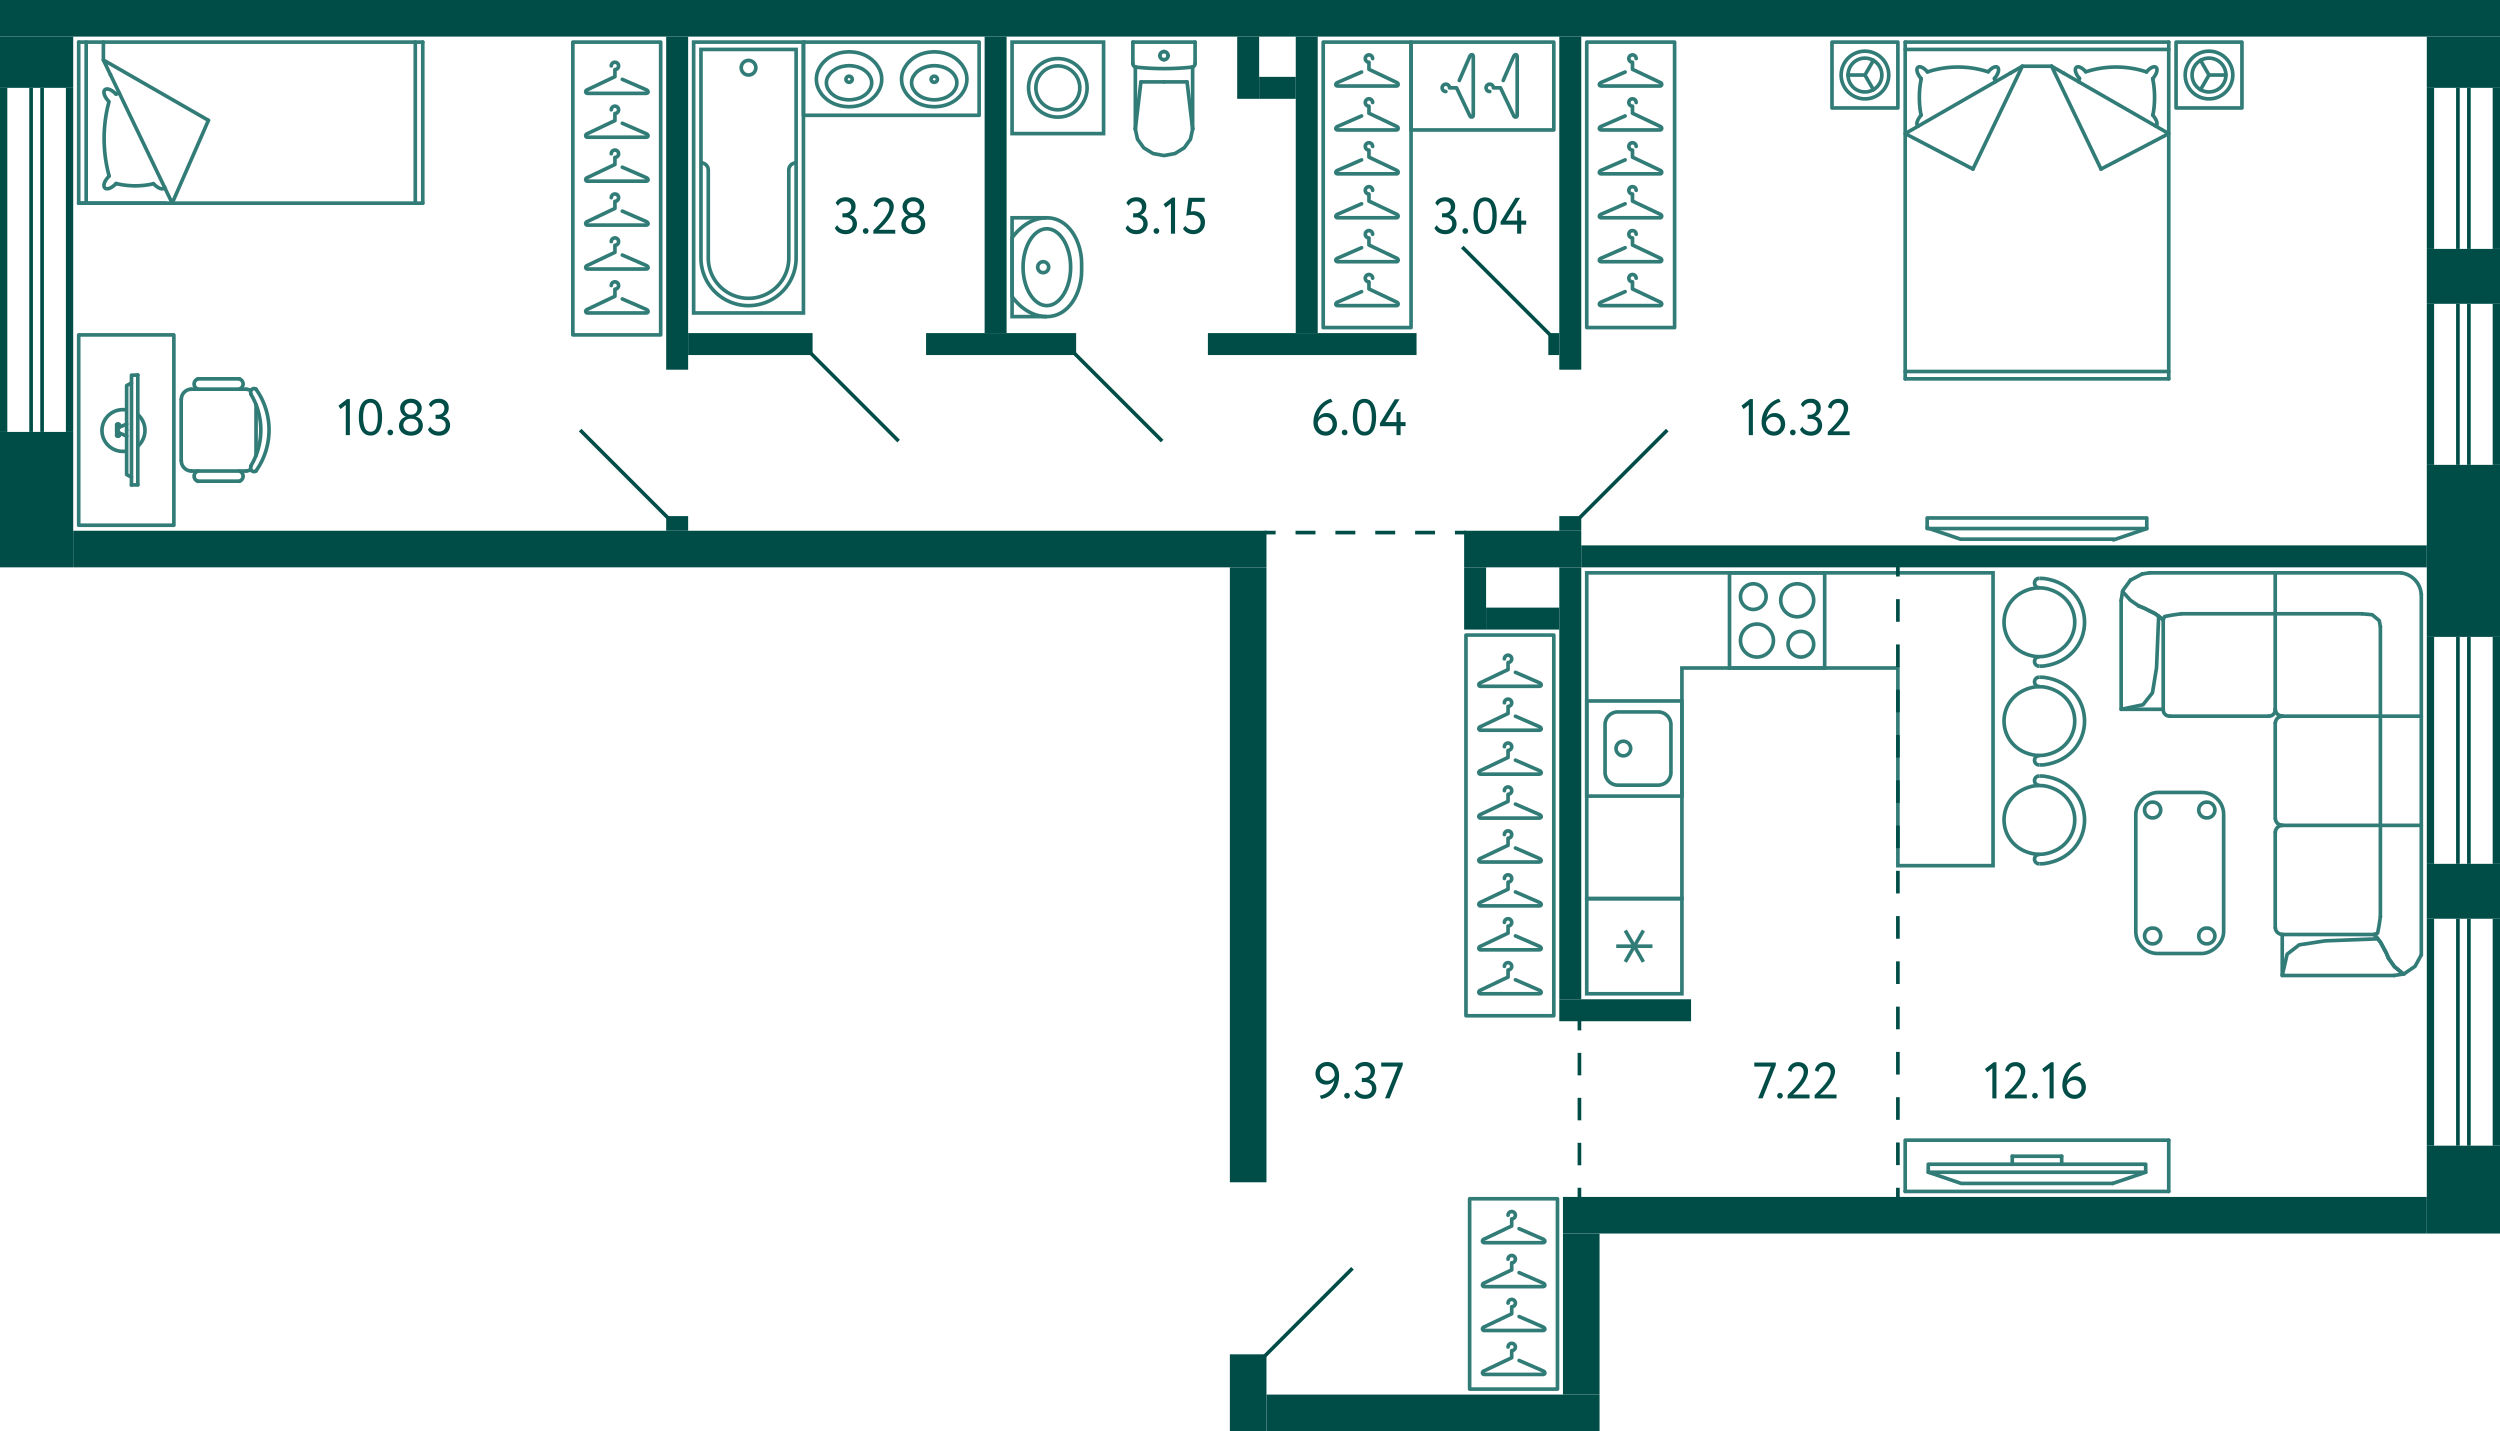 <svg xmlns="http://www.w3.org/2000/svg" width="683" height="391" viewBox="0 0 683 391">
  <title>C-4_2fl_1</title>
  <g id="Слой_2" data-name="Слой 2">
    <g id="C-4_2fl_1">
      <g id="m">
        <g>
          <polyline points="526.5 141.5 586.5 141.5 586.5 144.409 526.5 144.409 526.5 141.5" fill="none" stroke="#327c78" stroke-linecap="round" stroke-linejoin="round"/>
          <line x1="577.409" y1="147.5" x2="586.5" y2="144.409" fill="none" stroke="#327c78" stroke-linecap="round" stroke-linejoin="round"/>
          <polyline points="577.409 147.296 535.591 147.296 526.5 144.205" fill="none" stroke="#327c78" stroke-linecap="round" stroke-linejoin="round"/>
        </g>
        <g>
          <g>
            <rect x="594.5" y="11.5" width="18" height="18" fill="none" stroke="#327c78" stroke-linecap="round" stroke-linejoin="round" transform="translate(1207 41) rotate(180)"/>
            <g>
              <path d="M610,20.5l-.013.468-.054.455a6.5,6.5,0,0,1-12.92-.455L597,20.5l.013-.468a6.5,6.5,0,0,1,12.92-.455l.054.455Z" fill="none" stroke="#327c78" stroke-linecap="round" stroke-linejoin="round"/>
              <path d="M608.118,20.5l-.013.388-.054.388a4.619,4.619,0,0,1-9.156-.388l-.013-.388.013-.388a4.619,4.619,0,0,1,9.156-.388l.054.388Z" fill="none" stroke="#327c78" stroke-linecap="round" stroke-linejoin="round"/>
              <line x1="603.5" y1="20.5" x2="601.178" y2="16.473" fill="none" stroke="#327c78" stroke-linecap="round" stroke-linejoin="round"/>
              <polyline points="608.118 20.5 603.5 20.5 601.178 24.514" fill="none" stroke="#327c78" stroke-linecap="round" stroke-linejoin="round"/>
            </g>
          </g>
          <g>
            <rect x="500.5" y="11.5" width="18" height="18" fill="none" stroke="#327c78" stroke-linecap="round" stroke-linejoin="round"/>
            <g>
              <path d="M503,20.5l.013.468.054.455a6.5,6.5,0,0,0,12.92-.455L516,20.5l-.013-.468a6.5,6.5,0,0,0-12.92-.455l-.054.455Z" fill="none" stroke="#327c78" stroke-linecap="round" stroke-linejoin="round"/>
              <path d="M504.882,20.5l.013.388.054.388a4.619,4.619,0,0,0,9.156-.388l.013-.388-.013-.388a4.619,4.619,0,0,0-9.156-.388l-.054.388Z" fill="none" stroke="#327c78" stroke-linecap="round" stroke-linejoin="round"/>
              <line x1="509.5" y1="20.5" x2="511.822" y2="16.473" fill="none" stroke="#327c78" stroke-linecap="round" stroke-linejoin="round"/>
              <polyline points="504.882 20.5 509.5 20.5 511.822 24.514" fill="none" stroke="#327c78" stroke-linecap="round" stroke-linejoin="round"/>
            </g>
          </g>
          <g>
            <line x1="592.5" y1="11.5" x2="592.5" y2="103.5" fill="none" stroke="#327c78" stroke-linecap="round" stroke-linejoin="round"/>
            <polyline points="573.994 46.189 592.5 36.5 560.5 18.1" fill="none" stroke="#327c78" stroke-linecap="round" stroke-linejoin="round"/>
            <path d="M588.163,31.462l.176-.977a26.013,26.013,0,0,0-.03-7.937l-.175-.977" fill="none" stroke="#327c78" stroke-linecap="round" stroke-linejoin="round"/>
            <path d="M589,34.478l.088-.067c.723-.8-.484-2.391-.923-2.949l-.029-.051" fill="none" stroke="#327c78" stroke-linecap="round" stroke-linejoin="round"/>
            <line x1="573.994" y1="46.189" x2="560.5" y2="18.1" fill="none" stroke="#327c78" stroke-linecap="round" stroke-linejoin="round"/>
            <line x1="520.5" y1="103.5" x2="520.5" y2="11.5" fill="none" stroke="#327c78" stroke-linecap="round" stroke-linejoin="round"/>
            <path d="M543.181,19.617,542.1,19.3a26.907,26.907,0,0,0-14.447.017l-1.084.337" fill="none" stroke="#327c78" stroke-linecap="round" stroke-linejoin="round"/>
            <polyline points="539.005 46.189 520.5 36.5 552.5 18.1" fill="none" stroke="#327c78" stroke-linecap="round" stroke-linejoin="round"/>
            <line x1="520.5" y1="11.5" x2="592.5" y2="11.5" fill="none" stroke="#327c78" stroke-linecap="round" stroke-linejoin="round"/>
            <line x1="520.5" y1="13.5" x2="592.5" y2="13.5" fill="none" stroke="#327c78" stroke-linecap="round" stroke-linejoin="round"/>
            <path d="M586.434,19.65l-1.084-.337A26.907,26.907,0,0,0,570.9,19.3l-1.084.32" fill="none" stroke="#327c78" stroke-linecap="round" stroke-linejoin="round"/>
            <line x1="549.203" y1="19.987" x2="549.218" y2="19.987" fill="none" stroke="#327c78" stroke-linecap="round" stroke-linejoin="round"/>
            <line x1="563.797" y1="19.987" x2="563.811" y2="19.987" fill="none" stroke="#327c78" stroke-linecap="round" stroke-linejoin="round"/>
            <line x1="552.5" y1="18.1" x2="560.5" y2="18.1" fill="none" stroke="#327c78" stroke-linecap="round" stroke-linejoin="round"/>
            <line x1="568.075" y1="21.386" x2="567.899" y2="22.346" fill="none" stroke="#327c78" stroke-linecap="round" stroke-linejoin="round"/>
            <line x1="545.101" y1="22.346" x2="544.925" y2="21.386" fill="none" stroke="#327c78" stroke-linecap="round" stroke-linejoin="round"/>
            <line x1="539.006" y1="46.189" x2="552.5" y2="18.1" fill="none" stroke="#327c78" stroke-linecap="round" stroke-linejoin="round"/>
            <path d="M543.181,19.583l.044-.051c2.412-2.646,3.963-.817,1.656,1.921l-.029.034" fill="none" stroke="#327c78" stroke-linecap="round" stroke-linejoin="round"/>
            <path d="M569.819,19.583l-.044-.051c-2.412-2.646-3.963-.817-1.656,1.921l.015.034" fill="none" stroke="#327c78" stroke-linecap="round" stroke-linejoin="round"/>
            <line x1="524.852" y1="21.571" x2="524.852" y2="21.487" fill="none" stroke="#327c78" stroke-linecap="round" stroke-linejoin="round"/>
            <path d="M524,34.478l-.088-.067c-.723-.8.484-2.391.923-2.949l.015-.051" fill="none" stroke="#327c78" stroke-linecap="round" stroke-linejoin="round"/>
            <path d="M524.866,21.571l-.176.977a26.013,26.013,0,0,0-.029,7.937l.176.977" fill="none" stroke="#327c78" stroke-linecap="round" stroke-linejoin="round"/>
            <path d="M526.566,19.633l-.073-.1c-2.412-2.646-3.963-.817-1.656,1.921l.015.034" fill="none" stroke="#327c78" stroke-linecap="round" stroke-linejoin="round"/>
            <line x1="592.5" y1="103.5" x2="520.5" y2="103.5" fill="none" stroke="#327c78" stroke-linecap="round" stroke-linejoin="round"/>
            <line x1="592.5" y1="101.5" x2="520.5" y2="101.5" fill="none" stroke="#327c78" stroke-linecap="round" stroke-linejoin="round"/>
            <line x1="588.134" y1="21.571" x2="588.134" y2="21.487" fill="none" stroke="#327c78" stroke-linecap="round" stroke-linejoin="round"/>
            <path d="M586.434,19.633l.073-.1c2.412-2.646,3.963-.817,1.656,1.921l-.029.034" fill="none" stroke="#327c78" stroke-linecap="round" stroke-linejoin="round"/>
          </g>
        </g>
        <g>
          <rect x="361.5" y="11.5" width="24" height="78" fill="none" stroke="#327c78" stroke-linecap="round" stroke-linejoin="round"/>
          <path d="M371.979,79.681,365.5,82.5c-.657.235-.817.969,0,1h16c.577,0,.7-.757,0-1L374,78.938V77a1,1,0,1,1,1-1" fill="none" stroke="#327c78" stroke-linecap="round" stroke-linejoin="round"/>
          <path d="M371.979,67.681,365.5,70.5c-.657.235-.817.969,0,1h16c.577,0,.7-.757,0-1L374,66.938V65a1,1,0,1,1,1-1" fill="none" stroke="#327c78" stroke-linecap="round" stroke-linejoin="round"/>
          <path d="M371.979,55.681,365.5,58.5c-.657.235-.817.969,0,1h16c.577,0,.7-.757,0-1L374,54.938V53a1,1,0,1,1,1-1" fill="none" stroke="#327c78" stroke-linecap="round" stroke-linejoin="round"/>
          <path d="M371.979,43.681,365.5,46.5c-.657.235-.817.969,0,1h16c.577,0,.7-.757,0-1L374,42.938V41a1,1,0,1,1,1-1" fill="none" stroke="#327c78" stroke-linecap="round" stroke-linejoin="round"/>
          <path d="M371.979,31.681,365.5,34.5c-.657.235-.817.969,0,1h16c.577,0,.7-.757,0-1L374,30.938V29a1,1,0,1,1,1-1" fill="none" stroke="#327c78" stroke-linecap="round" stroke-linejoin="round"/>
          <path d="M371.979,19.681,365.5,22.5c-.657.235-.817.969,0,1h16c.577,0,.7-.757,0-1L374,18.938V17a1,1,0,1,1,1-1" fill="none" stroke="#327c78" stroke-linecap="round" stroke-linejoin="round"/>
        </g>
        <g>
          <rect x="433.5" y="11.5" width="24" height="78" fill="none" stroke="#327c78" stroke-linecap="round" stroke-linejoin="round"/>
          <path d="M443.979,79.681,437.5,82.5c-.657.235-.817.969,0,1h16c.577,0,.7-.757,0-1L446,78.938V77a1,1,0,1,1,1-1" fill="none" stroke="#327c78" stroke-linecap="round" stroke-linejoin="round"/>
          <path d="M443.979,67.681,437.5,70.5c-.657.235-.817.969,0,1h16c.577,0,.7-.757,0-1L446,66.938V65a1,1,0,1,1,1-1" fill="none" stroke="#327c78" stroke-linecap="round" stroke-linejoin="round"/>
          <path d="M443.979,55.681,437.5,58.5c-.657.235-.817.969,0,1h16c.577,0,.7-.757,0-1L446,54.938V53a1,1,0,1,1,1-1" fill="none" stroke="#327c78" stroke-linecap="round" stroke-linejoin="round"/>
          <path d="M443.979,43.681,437.5,46.5c-.657.235-.817.969,0,1h16c.577,0,.7-.757,0-1L446,42.938V41a1,1,0,1,1,1-1" fill="none" stroke="#327c78" stroke-linecap="round" stroke-linejoin="round"/>
          <path d="M443.979,31.681,437.5,34.5c-.657.235-.817.969,0,1h16c.577,0,.7-.757,0-1L446,30.938V29a1,1,0,1,1,1-1" fill="none" stroke="#327c78" stroke-linecap="round" stroke-linejoin="round"/>
          <path d="M443.979,19.681,437.5,22.5c-.657.235-.817.969,0,1h16c.577,0,.7-.757,0-1L446,18.938V17a1,1,0,1,1,1-1" fill="none" stroke="#327c78" stroke-linecap="round" stroke-linejoin="round"/>
        </g>
        <g>
          <rect x="385.5" y="11.5" width="39" height="24" fill="none" stroke="#327c78" stroke-linecap="round" stroke-linejoin="round"/>
          <path d="M410.681,21.979,413.5,15.5c.235-.657.969-.817,1,0v16c0,.577-.757.7-1,0L409.938,24H408a1,1,0,1,0-1,1" fill="none" stroke="#327c78" stroke-linecap="round" stroke-linejoin="round"/>
          <path d="M398.681,21.979,401.5,15.5c.235-.657.969-.817,1,0v16c0,.577-.757.7-1,0L397.938,24H396a1,1,0,1,0-1,1" fill="none" stroke="#327c78" stroke-linecap="round" stroke-linejoin="round"/>
        </g>
        <g>
          <rect x="156.5" y="11.5" width="24" height="80" fill="none" stroke="#327c78" stroke-linecap="round" stroke-linejoin="round"/>
          <path d="M170.021,81.681,176.5,84.5c.657.235.817.969,0,1h-16c-.577,0-.7-.757,0-1l7.5-3.562V79a1,1,0,1,0-1-1" fill="none" stroke="#327c78" stroke-linecap="round" stroke-linejoin="round"/>
          <path d="M170.021,69.681,176.5,72.5c.657.235.817.969,0,1h-16c-.577,0-.7-.757,0-1l7.5-3.562V67a1,1,0,1,0-1-1" fill="none" stroke="#327c78" stroke-linecap="round" stroke-linejoin="round"/>
          <path d="M170.021,57.681,176.5,60.5c.657.235.817.969,0,1h-16c-.577,0-.7-.757,0-1l7.5-3.562V55a1,1,0,1,0-1-1" fill="none" stroke="#327c78" stroke-linecap="round" stroke-linejoin="round"/>
          <path d="M170.021,45.681,176.5,48.5c.657.235.817.969,0,1h-16c-.577,0-.7-.757,0-1l7.5-3.562V43a1,1,0,1,0-1-1" fill="none" stroke="#327c78" stroke-linecap="round" stroke-linejoin="round"/>
          <path d="M170.021,33.681,176.5,36.5c.657.235.817.969,0,1h-16c-.577,0-.7-.757,0-1l7.5-3.562V31a1,1,0,1,0-1-1" fill="none" stroke="#327c78" stroke-linecap="round" stroke-linejoin="round"/>
          <path d="M170.021,21.681,176.5,24.5c.657.235.817.969,0,1h-16c-.577,0-.7-.757,0-1l7.5-3.562V19a1,1,0,1,0-1-1" fill="none" stroke="#327c78" stroke-linecap="round" stroke-linejoin="round"/>
        </g>
        <g>
          <rect x="400.5" y="173.5" width="24" height="104" fill="none" stroke="#327c78" stroke-linecap="round" stroke-linejoin="round"/>
          <path d="M414.021,267.681,420.5,270.5c.657.235.817.969,0,1h-16c-.577,0-.7-.757,0-1l7.5-3.562V265a1,1,0,1,0-1-1" fill="none" stroke="#327c78" stroke-linecap="round" stroke-linejoin="round"/>
          <path d="M414.021,255.681,420.5,258.5c.657.235.817.969,0,1h-16c-.577,0-.7-.757,0-1l7.5-3.562V253a1,1,0,1,0-1-1" fill="none" stroke="#327c78" stroke-linecap="round" stroke-linejoin="round"/>
          <path d="M414.021,243.681,420.5,246.5c.657.235.817.969,0,1h-16c-.577,0-.7-.757,0-1l7.5-3.562V241a1,1,0,1,0-1-1" fill="none" stroke="#327c78" stroke-linecap="round" stroke-linejoin="round"/>
          <path d="M414.021,231.681,420.5,234.5c.657.235.817.969,0,1h-16c-.577,0-.7-.757,0-1l7.5-3.562V229a1,1,0,1,0-1-1" fill="none" stroke="#327c78" stroke-linecap="round" stroke-linejoin="round"/>
          <path d="M414.021,219.681,420.5,222.5c.657.235.817.969,0,1h-16c-.577,0-.7-.757,0-1l7.5-3.562V217a1,1,0,1,0-1-1" fill="none" stroke="#327c78" stroke-linecap="round" stroke-linejoin="round"/>
          <path d="M414.021,207.681,420.5,210.5c.657.235.817.969,0,1h-16c-.577,0-.7-.757,0-1l7.5-3.562V205a1,1,0,1,0-1-1" fill="none" stroke="#327c78" stroke-linecap="round" stroke-linejoin="round"/>
          <path d="M414.021,195.681,420.5,198.5c.657.235.817.969,0,1h-16c-.577,0-.7-.757,0-1l7.5-3.562V193a1,1,0,1,0-1-1" fill="none" stroke="#327c78" stroke-linecap="round" stroke-linejoin="round"/>
          <path d="M414.021,183.681,420.5,186.5c.657.235.817.969,0,1h-16c-.577,0-.7-.757,0-1l7.5-3.562V181a1,1,0,1,0-1-1" fill="none" stroke="#327c78" stroke-linecap="round" stroke-linejoin="round"/>
        </g>
        <g>
          <g>
            <polyline points="47.5 143.5 47.5 91.5 21.5 91.5 21.5 143.5 47.5 143.5" fill="none" stroke="#327c78" stroke-linecap="round" stroke-linejoin="round"/>
            <g>
              <line x1="37.646" y1="132.456" x2="37.646" y2="102.457" fill="none" stroke="#327c78" stroke-linecap="round" stroke-linejoin="round"/>
              <polyline points="32.228 115.864 32.019 115.864 31.88 116.007" fill="none" stroke="#327c78" stroke-linecap="round" stroke-linejoin="round"/>
              <polyline points="32.228 115.864 32.437 115.864 32.576 116.007" fill="none" stroke="#327c78" stroke-linecap="round" stroke-linejoin="round"/>
              <polyline points="31.88 117.499 31.88 116.007 32.576 116.007 32.576 116.717" fill="none" stroke="#327c78" stroke-linecap="round" stroke-linejoin="round"/>
              <polyline points="32.228 117.499 32.228 116.86 34.597 115.864" fill="none" stroke="#327c78" stroke-linecap="round" stroke-linejoin="round"/>
              <polyline points="32.228 119.136 32.019 119.136 31.88 118.993" fill="none" stroke="#327c78" stroke-linecap="round" stroke-linejoin="round"/>
              <polyline points="32.228 119.136 32.437 119.136 32.576 118.993" fill="none" stroke="#327c78" stroke-linecap="round" stroke-linejoin="round"/>
              <polyline points="31.88 117.501 31.88 118.993 32.576 118.993 32.576 118.283" fill="none" stroke="#327c78" stroke-linecap="round" stroke-linejoin="round"/>
              <polyline points="32.228 117.501 32.228 118.14 34.597 119.136" fill="none" stroke="#327c78" stroke-linecap="round" stroke-linejoin="round"/>
              <polyline points="34.597 117.501 34.597 105.345 35.918 104.634" fill="none" stroke="#327c78" stroke-linecap="round" stroke-linejoin="round"/>
              <polyline points="34.597 117.501 34.597 129.656 35.918 130.367" fill="none" stroke="#327c78" stroke-linecap="round" stroke-linejoin="round"/>
              <line x1="37.645" y1="132.457" x2="35.918" y2="132.5" fill="none" stroke="#327c78" stroke-linecap="round" stroke-linejoin="round"/>
              <polyline points="37.645 102.459 35.918 102.501 35.918 132.5" fill="none" stroke="#327c78" stroke-linecap="round" stroke-linejoin="round"/>
            </g>
            <path d="M34.548,123.232a5.612,5.612,0,0,1-.985.087,5.7,5.7,0,0,1,0-11.4,5.6,5.6,0,0,1,.992.088" fill="none" stroke="#327c78" stroke-linejoin="round"/>
            <path d="M37.59,113.205a5.743,5.743,0,0,1,.009,8.731" fill="none" stroke="#327c78" stroke-linejoin="round"/>
          </g>
          <g>
            <path d="M68.53,127.281l.671-1.2a19,19,0,0,0,0-17.2l-.671-1.2" fill="none" stroke="#327c78" stroke-linecap="round" stroke-linejoin="round"/>
            <line x1="69.951" y1="124.428" x2="69.951" y2="110.572" fill="none" stroke="#327c78" stroke-linecap="round" stroke-linejoin="round"/>
            <path d="M69.951,128.646l.75-1.158a19.3,19.3,0,0,0,0-20.018l-.75-1.158" fill="none" stroke="#327c78" stroke-linecap="round" stroke-linejoin="round"/>
            <line x1="49.5" y1="109.125" x2="49.5" y2="125.875" fill="none" stroke="#327c78" stroke-linecap="round" stroke-linejoin="round"/>
            <polyline points="68.53 106.685 67.938 106.436 67.306 106.354" fill="none" stroke="#327c78" stroke-linecap="round" stroke-linejoin="round"/>
            <polyline points="69.951 106.354 69.675 106.188 69.359 106.147 69.043 106.23 68.767 106.395 68.569 106.685 68.451 107.016 68.49 107.346 68.609 107.677" fill="none" stroke="#327c78" stroke-linecap="round" stroke-linejoin="round"/>
            <line x1="54.08" y1="103.5" x2="65.411" y2="103.5" fill="none" stroke="#327c78" stroke-linecap="round" stroke-linejoin="round"/>
            <path d="M54.04,103.5l-.355.207a1.433,1.433,0,0,0,0,2.4l.355.206" fill="none" stroke="#327c78" stroke-linecap="round" stroke-linejoin="round"/>
            <path d="M52.185,106.354l-.514.041a2.835,2.835,0,0,0-2.092,2.192l-.04.538" fill="none" stroke="#327c78" stroke-linecap="round" stroke-linejoin="round"/>
            <line x1="67.306" y1="106.312" x2="52.185" y2="106.312" fill="none" stroke="#327c78" stroke-linecap="round" stroke-linejoin="round"/>
            <path d="M65.411,106.312l.355-.206a1.433,1.433,0,0,0,0-2.4l-.355-.207" fill="none" stroke="#327c78" stroke-linecap="round" stroke-linejoin="round"/>
            <line x1="54.08" y1="131.459" x2="65.411" y2="131.459" fill="none" stroke="#327c78" stroke-linecap="round" stroke-linejoin="round"/>
            <polyline points="68.609 127.323 68.49 127.654 68.451 127.984 68.569 128.315 68.767 128.605 69.043 128.77 69.359 128.853 69.675 128.812 69.951 128.646" fill="none" stroke="#327c78" stroke-linecap="round" stroke-linejoin="round"/>
            <polyline points="67.306 128.646 67.938 128.563 68.53 128.315" fill="none" stroke="#327c78" stroke-linecap="round" stroke-linejoin="round"/>
            <path d="M49.539,125.875l.04.538a2.835,2.835,0,0,0,2.092,2.192l.514.041" fill="none" stroke="#327c78" stroke-linecap="round" stroke-linejoin="round"/>
            <line x1="52.185" y1="128.688" x2="67.306" y2="128.688" fill="none" stroke="#327c78" stroke-linecap="round" stroke-linejoin="round"/>
            <path d="M54.04,128.688l-.355.206a1.433,1.433,0,0,0,0,2.4l.355.207" fill="none" stroke="#327c78" stroke-linecap="round" stroke-linejoin="round"/>
            <path d="M65.411,131.5l.355-.207a1.433,1.433,0,0,0,0-2.4l-.355-.206" fill="none" stroke="#327c78" stroke-linecap="round" stroke-linejoin="round"/>
          </g>
        </g>
        <g>
          <path d="M29.81,48.086l-.086.09C27,51.075,28.882,53.03,31.67,50.2l.034-.036" fill="none" stroke="#327c78" stroke-linecap="round" stroke-linejoin="round"/>
          <line x1="21.5" y1="55.5" x2="21.5" y2="11.5" fill="none" stroke="#327c78" stroke-linecap="round" stroke-linejoin="round"/>
          <line x1="23.543" y1="55.5" x2="23.543" y2="11.5" fill="none" stroke="#327c78" stroke-linecap="round" stroke-linejoin="round"/>
          <polyline points="47.043 55.5 28.244 16.389 56.943 32.882" fill="none" stroke="#327c78" stroke-linecap="round" stroke-linejoin="round"/>
          <line x1="115.5" y1="11.5" x2="115.5" y2="55.5" fill="none" stroke="#327c78" stroke-linecap="round" stroke-linejoin="round"/>
          <line x1="113.457" y1="11.5" x2="113.457" y2="55.5" fill="none" stroke="#327c78" stroke-linecap="round" stroke-linejoin="round"/>
          <polyline points="45.167 11.5 21.5 11.5 115.5 11.5" fill="none" stroke="#327c78" stroke-linecap="round" stroke-linejoin="round"/>
          <line x1="28.244" y1="16.389" x2="28.244" y2="11.5" fill="none" stroke="#327c78" stroke-linecap="round" stroke-linejoin="round"/>
          <line x1="30.189" y1="20.418" x2="30.172" y2="20.418" fill="none" stroke="#327c78" stroke-linecap="round" stroke-linejoin="round"/>
          <line x1="21.5" y1="55.5" x2="45.167" y2="55.5" fill="none" stroke="#327c78" stroke-linecap="round" stroke-linejoin="round"/>
          <path d="M29.81,48.086,29.4,46.421a39.178,39.178,0,0,1-.034-16.995l.413-1.648-.052-.053c-2.678-2.869-.913-4.878,1.946-2.042l.034.036" fill="none" stroke="#327c78" stroke-linecap="round" stroke-linejoin="round"/>
          <line x1="115.5" y1="55.5" x2="21.5" y2="55.5" fill="none" stroke="#327c78" stroke-linecap="round" stroke-linejoin="round"/>
          <line x1="31.618" y1="25.647" x2="32.599" y2="25.433" fill="none" stroke="#327c78" stroke-linecap="round" stroke-linejoin="round"/>
          <line x1="31.807" y1="50.163" x2="31.704" y2="50.163" fill="none" stroke="#327c78" stroke-linecap="round" stroke-linejoin="round"/>
          <path d="M45,51.22l-.069.107c-.914.844-2.382-.557-3.03-1.128l-.035-.036" fill="none" stroke="#327c78" stroke-linecap="round" stroke-linejoin="round"/>
          <path d="M41.913,50.2l-1,.215a22.26,22.26,0,0,1-8.109-.036l-1-.215" fill="none" stroke="#327c78" stroke-linecap="round" stroke-linejoin="round"/>
          <line x1="56.943" y1="32.882" x2="47.044" y2="55.5" fill="none" stroke="#327c78" stroke-linecap="round" stroke-linejoin="round"/>
        </g>
        <g>
          <polyline points="582.039 158.494 579.901 161.399 579.5 164.044" fill="none" stroke="#327c78" stroke-linecap="round" stroke-linejoin="round"/>
          <line x1="585.246" y1="156.803" x2="582.039" y2="158.494" fill="none" stroke="#327c78" stroke-linecap="round" stroke-linejoin="round"/>
          <polyline points="584.266 165.518 581.994 163.958 579.901 161.616" fill="none" stroke="#327c78" stroke-linecap="round" stroke-linejoin="round"/>
          <polyline points="590.992 169.291 591.392 168.423 593.486 168.033 595.936 167.686" fill="none" stroke="#327c78" stroke-linecap="round" stroke-linejoin="round"/>
          <polyline points="590.992 169.291 588.765 167.643 585.736 166.126 584.266 165.518" fill="none" stroke="#327c78" stroke-linecap="round" stroke-linejoin="round"/>
          <polyline points="590.992 169.291 588.765 167.643 585.736 166.126 584.266 165.518" fill="none" stroke="#327c78" stroke-linecap="round" stroke-linejoin="round"/>
          <line x1="587.25" y1="156.5" x2="585.246" y2="156.804" fill="none" stroke="#327c78" stroke-linecap="round" stroke-linejoin="round"/>
          <polyline points="590.992 193.788 591.036 194.265 591.17 194.742 591.482 195.132 591.838 195.436 592.328 195.609 592.818 195.653" fill="none" stroke="#327c78" stroke-linecap="round" stroke-linejoin="round"/>
          <polyline points="590.992 193.788 579.5 193.788 579.5 164.045" fill="none" stroke="#327c78" stroke-linecap="round" stroke-linejoin="round"/>
          <polyline points="579.5 193.788 585.469 192.531 588.052 189.279 589.165 182.428 589.522 173.8 589.744 168.38" fill="none" stroke="#327c78" stroke-linecap="round" stroke-linejoin="round"/>
          <polyline points="590.992 193.788 590.992 169.291 590.992 193.485" fill="none" stroke="#327c78" stroke-linecap="round" stroke-linejoin="round"/>
          <path d="M661.5,162.354l-.134-.868a6.346,6.346,0,0,0-4.543-4.812l-.891-.174" fill="none" stroke="#327c78" stroke-linecap="round" stroke-linejoin="round"/>
          <polyline points="650.32 171.155 650.008 169.551 648.093 167.947 645.332 167.687" fill="none" stroke="#327c78" stroke-linecap="round" stroke-linejoin="round"/>
          <polyline points="619.765 195.653 620.255 195.609 620.745 195.436 621.101 195.132 621.413 194.742 621.547 194.265 621.591 193.788" fill="none" stroke="#327c78" stroke-linecap="round" stroke-linejoin="round"/>
          <polyline points="623.507 195.696 623.017 195.739 622.571 195.956 622.17 196.217 621.903 196.607 621.68 197.04 621.636 197.517" fill="none" stroke="#327c78" stroke-linecap="round" stroke-linejoin="round"/>
          <polyline points="621.636 193.788 621.68 194.265 621.903 194.699 622.17 195.089 622.571 195.349 623.017 195.566 623.506 195.609" fill="none" stroke="#327c78" stroke-linecap="round" stroke-linejoin="round"/>
          <polyline points="621.636 223.619 621.68 224.096 621.903 224.529 622.17 224.919 622.571 225.18 623.017 225.396 623.506 225.44" fill="none" stroke="#327c78" stroke-linecap="round" stroke-linejoin="round"/>
          <line x1="621.591" y1="197.517" x2="621.591" y2="223.619" fill="none" stroke="#327c78" stroke-linecap="round" stroke-linejoin="round"/>
          <line x1="623.507" y1="195.653" x2="661.5" y2="195.653" fill="none" stroke="#327c78" stroke-linecap="round" stroke-linejoin="round"/>
          <line x1="621.591" y1="193.788" x2="621.591" y2="156.5" fill="none" stroke="#327c78" stroke-linecap="round" stroke-linejoin="round"/>
          <line x1="650.32" y1="195.653" x2="650.32" y2="171.155" fill="none" stroke="#327c78" stroke-linecap="round" stroke-linejoin="round"/>
          <line x1="619.943" y1="195.653" x2="592.773" y2="195.653" fill="none" stroke="#327c78" stroke-linecap="round" stroke-linejoin="round"/>
          <line x1="645.332" y1="167.687" x2="595.936" y2="167.687" fill="none" stroke="#327c78" stroke-linecap="round" stroke-linejoin="round"/>
          <line x1="655.932" y1="156.5" x2="587.25" y2="156.5" fill="none" stroke="#327c78" stroke-linecap="round" stroke-linejoin="round"/>
          <line x1="623.506" y1="255.313" x2="623.506" y2="266.5" fill="none" stroke="#327c78" stroke-linecap="round" stroke-linejoin="round"/>
          <line x1="621.591" y1="227.348" x2="621.591" y2="253.449" fill="none" stroke="#327c78" stroke-linecap="round" stroke-linejoin="round"/>
          <polyline points="648.672 255.313 650.365 257.438 651.968 260.43 652.547 261.817" fill="none" stroke="#327c78" stroke-linecap="round" stroke-linejoin="round"/>
          <polyline points="648.672 255.313 650.365 257.438 651.968 260.43 652.547 261.817" fill="none" stroke="#327c78" stroke-linecap="round" stroke-linejoin="round"/>
          <polyline points="661.5 260.863 659.807 263.985 656.779 266.066" fill="none" stroke="#327c78" stroke-linecap="round" stroke-linejoin="round"/>
          <polyline points="652.547 261.817 654.151 264.072 656.6 266.11" fill="none" stroke="#327c78" stroke-linecap="round" stroke-linejoin="round"/>
          <polyline points="652.547 261.817 654.151 264.072 656.6 266.11 654.106 266.5 656.779 266.066" fill="none" stroke="#327c78" stroke-linecap="round" stroke-linejoin="round"/>
          <polyline points="648.672 255.313 649.563 254.923 649.964 252.842 650.32 250.457" fill="none" stroke="#327c78" stroke-linecap="round" stroke-linejoin="round"/>
          <polyline points="654.106 266.5 623.506 266.5 624.843 260.69 628.139 258.132 635.176 257.048 649.652 256.484" fill="none" stroke="#327c78" stroke-linecap="round" stroke-linejoin="round"/>
          <line x1="623.506" y1="255.313" x2="648.672" y2="255.313" fill="none" stroke="#327c78" stroke-linecap="round" stroke-linejoin="round"/>
          <line x1="661.5" y1="260.863" x2="661.5" y2="162.354" fill="none" stroke="#327c78" stroke-linecap="round" stroke-linejoin="round"/>
          <line x1="650.32" y1="195.653" x2="650.32" y2="250.457" fill="none" stroke="#327c78" stroke-linecap="round" stroke-linejoin="round"/>
          <polyline points="623.507 225.526 623.017 225.57 622.571 225.787 622.17 226.047 621.903 226.437 621.68 226.871 621.636 227.348" fill="none" stroke="#327c78" stroke-linecap="round" stroke-linejoin="round"/>
          <line x1="623.507" y1="225.483" x2="661.5" y2="225.483" fill="none" stroke="#327c78" stroke-linecap="round" stroke-linejoin="round"/>
          <polyline points="621.636 253.449 621.68 253.926 621.903 254.36 622.17 254.75 622.571 255.01 623.017 255.227 623.506 255.27" fill="none" stroke="#327c78" stroke-linecap="round" stroke-linejoin="round"/>
        </g>
        <g>
          <rect x="573.5" y="226.5" width="44" height="24" rx="6" fill="none" stroke="#327c78" stroke-linecap="round" stroke-linejoin="round" transform="translate(834 -357) rotate(90)"/>
          <g>
            <path d="M602.905,223.457l-.537-.048-.489-.191a2.163,2.163,0,0,1,.489-4.031l.537-.048.538.048a2.163,2.163,0,0,1,.489,4.031l-.489.191Z" fill="none" stroke="#327c78" stroke-linecap="round" stroke-linejoin="round"/>
            <path d="M588.1,223.457l-.538-.047-.489-.192a2.164,2.164,0,0,1,.489-4.031l.538-.048.537.048a2.163,2.163,0,0,1,.489,4.031l-.489.192Z" fill="none" stroke="#327c78" stroke-linecap="round" stroke-linejoin="round"/>
            <path d="M602.905,257.861l-.537-.048-.489-.192a2.163,2.163,0,0,1,.489-4.031l.537-.047.538.047a2.164,2.164,0,0,1,.489,4.031l-.489.192Z" fill="none" stroke="#327c78" stroke-linecap="round" stroke-linejoin="round"/>
            <path d="M588.1,257.861l-.538-.048-.489-.192a2.163,2.163,0,0,1,.489-4.03l.538-.048.537.048a2.163,2.163,0,0,1,.489,4.03l-.489.192Z" fill="none" stroke="#327c78" stroke-linecap="round" stroke-linejoin="round"/>
          </g>
        </g>
        <g>
          <path d="M557.161,185l1.27.047c14.759,2.088,14.759,21.819,0,23.906l-1.27.047" fill="none" stroke="#327c78" stroke-miterlimit="10"/>
          <path d="M557.161,187.609l1.075.047,1.075.19c10.59,2.692,9.754,16.953-1.075,18.5l-1.075.047-1.075-.047c-10.829-1.545-11.666-15.806-1.075-18.5l1.075-.19Z" fill="none" stroke="#327c78" stroke-miterlimit="10"/>
          <path d="M557.161,209l-.391-.047a1.282,1.282,0,0,1,0-2.467l.391-.047" fill="none" stroke="#327c78" stroke-miterlimit="10"/>
          <path d="M557.161,187.561l-.391-.047a1.282,1.282,0,0,1,0-2.466l.391-.048" fill="none" stroke="#327c78" stroke-miterlimit="10"/>
        </g>
        <g>
          <path d="M557.161,212l1.27.047c14.759,2.088,14.759,21.819,0,23.906l-1.27.047" fill="none" stroke="#327c78" stroke-miterlimit="10"/>
          <path d="M557.161,214.609l1.075.047,1.075.19c10.59,2.692,9.754,16.953-1.075,18.5l-1.075.047-1.075-.047c-10.829-1.545-11.666-15.806-1.075-18.5l1.075-.19Z" fill="none" stroke="#327c78" stroke-miterlimit="10"/>
          <path d="M557.161,236l-.391-.047a1.282,1.282,0,0,1,0-2.467l.391-.047" fill="none" stroke="#327c78" stroke-miterlimit="10"/>
          <path d="M557.161,214.561l-.391-.047a1.282,1.282,0,0,1,0-2.466l.391-.048" fill="none" stroke="#327c78" stroke-miterlimit="10"/>
        </g>
        <g>
          <path d="M557.161,158l1.27.047c14.759,2.088,14.759,21.819,0,23.906l-1.27.047" fill="none" stroke="#327c78" stroke-miterlimit="10"/>
          <path d="M557.161,160.609l1.075.047,1.075.19c10.59,2.692,9.754,16.953-1.075,18.5l-1.075.047-1.075-.047c-10.829-1.545-11.666-15.806-1.075-18.5l1.075-.19Z" fill="none" stroke="#327c78" stroke-miterlimit="10"/>
          <path d="M557.161,182l-.391-.047a1.282,1.282,0,0,1,0-2.467l.391-.047" fill="none" stroke="#327c78" stroke-miterlimit="10"/>
          <path d="M557.161,160.561l-.391-.047a1.282,1.282,0,0,1,0-2.466l.391-.048" fill="none" stroke="#327c78" stroke-miterlimit="10"/>
        </g>
        <g>
          <rect x="401.5" y="327.5" width="24" height="52" fill="none" stroke="#327c78" stroke-linecap="round" stroke-linejoin="round"/>
          <path d="M415.021,371.681,421.5,374.5c.657.235.817.969,0,1h-16c-.577,0-.7-.757,0-1l7.5-3.562V369a1,1,0,1,0-1-1" fill="none" stroke="#327c78" stroke-linecap="round" stroke-linejoin="round"/>
          <path d="M415.021,359.681,421.5,362.5c.657.235.817.969,0,1h-16c-.577,0-.7-.757,0-1l7.5-3.562V357a1,1,0,1,0-1-1" fill="none" stroke="#327c78" stroke-linecap="round" stroke-linejoin="round"/>
          <path d="M415.021,347.681,421.5,350.5c.657.235.817.969,0,1h-16c-.577,0-.7-.757,0-1l7.5-3.562V345a1,1,0,1,0-1-1" fill="none" stroke="#327c78" stroke-linecap="round" stroke-linejoin="round"/>
          <path d="M415.021,335.681,421.5,338.5c.657.235.817.969,0,1h-16c-.577,0-.7-.757,0-1l7.5-3.562V333a1,1,0,1,0-1-1" fill="none" stroke="#327c78" stroke-linecap="round" stroke-linejoin="round"/>
        </g>
        <g>
          <line x1="549.75" y1="318.062" x2="549.75" y2="315.875" fill="none" stroke="#327c78" stroke-linecap="round" stroke-linejoin="round"/>
          <line x1="577.2" y1="323.313" x2="586.2" y2="320.25" fill="none" stroke="#327c78" stroke-linecap="round" stroke-linejoin="round"/>
          <polyline points="577.2 323.313 535.8 323.313 526.8 320.25" fill="none" stroke="#327c78" stroke-linecap="round" stroke-linejoin="round"/>
          <polyline points="526.8 318.062 586.2 318.062 586.2 320.25 526.8 320.25 526.8 318.062" fill="none" stroke="#327c78" stroke-linecap="round" stroke-linejoin="round"/>
          <line x1="592.5" y1="325.5" x2="592.5" y2="311.5" fill="none" stroke="#327c78" stroke-linecap="round" stroke-linejoin="round"/>
          <polyline points="592.5 311.5 520.5 311.5 520.5 325.5" fill="none" stroke="#327c78" stroke-linecap="round" stroke-linejoin="round"/>
          <line x1="520.5" y1="325.5" x2="592.5" y2="325.5" fill="none" stroke="#327c78" stroke-linecap="round" stroke-linejoin="round"/>
          <line x1="549.75" y1="315.875" x2="563.25" y2="315.875" fill="none" stroke="#327c78" stroke-linecap="round" stroke-linejoin="round"/>
          <line x1="563.25" y1="318.062" x2="563.25" y2="315.875" fill="none" stroke="#327c78" stroke-linecap="round" stroke-linejoin="round"/>
        </g>
      </g>
      <g id="sant">
        <g>
          <polyline points="286 59.5 276.5 59.5 276.5 86.5 286 86.5" fill="none" stroke="#327c78" stroke-miterlimit="10"/>
          <path d="M295.5,74V72c0-6-3.5-12.5-9.5-12.5s-9.5,5.5-9.5,5.5V81s3.5,5.5,9.5,5.5S295.5,80,295.5,74Z" fill="none" stroke="#327c78" stroke-miterlimit="10"/>
          <path d="M286,63c3.252,0,6,4.579,6,10s-2.748,10-6,10-6-4.579-6-10,2.748-10,6-10m0-1c-3.866,0-7,4.925-7,11s3.134,11,7,11,7-4.925,7-11-3.134-11-7-11Z" fill="#327c78"/>
          <circle cx="285" cy="73" r="1.5" fill="none" stroke="#327c78" stroke-miterlimit="10"/>
        </g>
        <g>
          <line x1="318" y1="22.383" x2="324.303" y2="22.383" fill="none" stroke="#327c78" stroke-linecap="round" stroke-linejoin="round"/>
          <line x1="326.5" y1="11.5" x2="326.5" y2="17.365" fill="none" stroke="#327c78" stroke-linecap="round" stroke-linejoin="round"/>
          <polyline points="325.826 35.271 325.231 38.037 323.534 40.383 320.995 41.95 318 42.5 315.005 41.95 312.466 40.383 310.769 38.037 310.174 35.271" fill="none" stroke="#327c78" stroke-linecap="round" stroke-linejoin="round"/>
          <line x1="309.5" y1="11.5" x2="309.5" y2="17.365" fill="none" stroke="#327c78" stroke-linecap="round" stroke-linejoin="round"/>
          <polyline points="326.5 17.365 326.484 17.545 326.435 17.718 326.355 17.88 326.248 18.024 326.116 18.147 325.964 18.244 325.797 18.311 325.621 18.347" fill="none" stroke="#327c78" stroke-linecap="round" stroke-linejoin="round"/>
          <line x1="310.174" y1="18.302" x2="310.174" y2="35.271" fill="none" stroke="#327c78" stroke-linecap="round" stroke-linejoin="round"/>
          <polyline points="325.621 18.347 323.721 18.522 321.818 18.647 319.912 18.723 318.004 18.748 316.097 18.723 314.191 18.648 312.288 18.523 310.388 18.348" fill="none" stroke="#327c78" stroke-linecap="round" stroke-linejoin="round"/>
          <line x1="325.826" y1="35.25" x2="324.303" y2="22.383" fill="none" stroke="#327c78" stroke-linecap="round" stroke-linejoin="round"/>
          <line x1="310.174" y1="35.25" x2="311.697" y2="22.383" fill="none" stroke="#327c78" stroke-linecap="round" stroke-linejoin="round"/>
          <line x1="318" y1="22.383" x2="311.697" y2="22.383" fill="none" stroke="#327c78" stroke-linecap="round" stroke-linejoin="round"/>
          <line x1="325.826" y1="18.311" x2="325.826" y2="35.271" fill="none" stroke="#327c78" stroke-linecap="round" stroke-linejoin="round"/>
          <polyline points="310.388 18.348 310.21 18.313 310.042 18.247 309.888 18.15 309.755 18.028 309.646 17.883 309.566 17.72 309.517 17.546 309.5 17.365" fill="none" stroke="#327c78" stroke-linecap="round" stroke-linejoin="round"/>
          <line x1="326.5" y1="11.5" x2="309.5" y2="11.5" fill="none" stroke="#327c78" stroke-linecap="round" stroke-linejoin="round"/>
          <path d="M318,16.309a1.113,1.113,0,0,1-1.118-1.108" fill="none" stroke="#327c78" stroke-linecap="round" stroke-linejoin="round"/>
          <path d="M319.118,15.2A1.113,1.113,0,0,1,318,16.309" fill="none" stroke="#327c78" stroke-linecap="round" stroke-linejoin="round"/>
          <path d="M318,14.094a1.112,1.112,0,0,1,1.118,1.107" fill="none" stroke="#327c78" stroke-linecap="round" stroke-linejoin="round"/>
          <path d="M316.882,15.2A1.112,1.112,0,0,1,318,14.094" fill="none" stroke="#327c78" stroke-linecap="round" stroke-linejoin="round"/>
        </g>
        <g>
          <rect x="276.5" y="11.5" width="25" height="25" fill="none" stroke="#327c78" stroke-miterlimit="10"/>
          <circle cx="289" cy="24" r="8" fill="none" stroke="#327c78" stroke-miterlimit="10"/>
          <circle cx="289" cy="24" r="6" fill="none" stroke="#327c78" stroke-miterlimit="10"/>
        </g>
        <g>
          <circle cx="204.5" cy="18.5" r="2" fill="none" stroke="#327c78" stroke-miterlimit="10"/>
          <path d="M217.5,44.5a1.959,1.959,0,0,0-2,2v24a11,11,0,0,1-11,11h0a11,11,0,0,1-11-11v-24a1.959,1.959,0,0,0-2-2" fill="none" stroke="#327c78" stroke-miterlimit="10"/>
          <rect x="189.5" y="11.5" width="30" height="74" transform="translate(409 97) rotate(180)" fill="none" stroke="#327c78" stroke-miterlimit="10"/>
          <path d="M204.5,13.5h0a13,13,0,0,1,13,13v57a0,0,0,0,1,0,0h-26a0,0,0,0,1,0,0v-57A13,13,0,0,1,204.5,13.5Z" transform="translate(409 97) rotate(180)" fill="none" stroke="#327c78" stroke-miterlimit="10"/>
        </g>
        <g>
          <rect x="219.5" y="11.5" width="48" height="20" fill="none" stroke="#327c78" stroke-linecap="round" stroke-linejoin="round"/>
          <polyline points="246.951 18.87 247.349 18.17 247.794 17.517 248.333 16.911 248.918 16.374 248.918 16.351 249.55 15.861 250.252 15.418 250.978 15.044 251.751 14.741 252.594 14.484 253.484 14.298 254.35 14.205 255.24 14.158 256.129 14.205 256.996 14.298 257.885 14.484 258.728 14.741 258.705 14.741 259.477 15.044 260.203 15.418 260.906 15.861 261.538 16.351 261.538 16.374 262.123 16.911 262.662 17.517 263.107 18.17 263.505 18.87 263.505 18.847 263.786 19.523 263.996 20.2 264.113 20.923 264.16 21.646 264.113 22.369 263.996 23.093 263.786 23.769 263.505 24.446 263.107 25.145 262.662 25.799 262.123 26.405 261.538 26.942 261.538 26.965 260.906 27.455 260.203 27.898 259.478 28.271 258.705 28.575 258.728 28.575 257.885 28.831 256.996 29.018 256.129 29.111 255.24 29.158 254.35 29.111 253.484 29.018 252.594 28.831 251.751 28.575 250.978 28.271 250.253 27.898 249.55 27.455 248.918 26.965 248.918 26.942 248.333 26.405 247.794 25.799 247.349 25.145 246.951 24.446 246.67 23.769 246.459 23.093 246.342 22.369 246.296 21.646 246.342 20.923 246.459 20.2 246.67 19.523 246.951 18.847" fill="none" stroke="#327c78" stroke-linecap="round" stroke-linejoin="round"/>
          <polyline points="249.489 20.93 249.786 20.466 250.105 20.045 250.465 19.67 250.868 19.338 251.484 18.918 252.12 18.586 252.799 18.342 252.799 18.32 253.605 18.121 254.411 17.989 255.239 17.944 256.066 17.989 256.872 18.121 257.678 18.32 257.678 18.343 258.357 18.586 258.993 18.918 259.609 19.338 260.012 19.67 260.372 20.046 260.691 20.466 260.988 20.93 260.988 20.908 261.157 21.306 261.306 21.726 261.391 22.169 261.412 22.611 261.391 23.053 261.306 23.496 261.157 23.916 260.988 24.314 260.691 24.779 260.372 25.199 260.012 25.575 259.609 25.907 258.993 26.327 258.357 26.659 257.678 26.902 256.872 27.101 256.066 27.234 255.239 27.278 254.411 27.234 253.605 27.101 252.799 26.902 252.12 26.659 251.484 26.327 250.868 25.907 250.465 25.575 250.105 25.199 249.786 24.779 249.489 24.314 249.468 24.314 249.299 23.916 249.15 23.496 249.065 23.053 249.044 22.611 249.065 22.169 249.15 21.726 249.299 21.306 249.468 20.908" fill="none" stroke="#327c78" stroke-linecap="round" stroke-linejoin="round"/>
          <path d="M254.38,21.653l.021-.209.086-.188a.867.867,0,0,1,1.546.084l.065.209v.209a.869.869,0,0,1-1.611.292l-.086-.188Z" fill="none" stroke="#327c78" stroke-linecap="round" stroke-linejoin="round"/>
          <polyline points="223.683 18.87 224.081 18.17 224.526 17.517 225.065 16.911 225.65 16.374 225.65 16.351 226.282 15.861 226.985 15.418 227.711 15.044 228.483 14.741 229.326 14.484 230.216 14.298 231.082 14.205 231.972 14.158 232.862 14.205 233.728 14.298 234.618 14.484 235.46 14.741 235.437 14.741 236.21 15.044 236.936 15.418 237.638 15.861 238.27 16.351 238.27 16.374 238.855 16.911 239.394 17.517 239.839 18.17 240.237 18.87 240.237 18.847 240.518 19.523 240.729 20.2 240.846 20.923 240.892 21.646 240.846 22.369 240.729 23.093 240.518 23.769 240.237 24.446 239.839 25.145 239.394 25.799 238.855 26.405 238.27 26.942 238.27 26.965 237.638 27.455 236.936 27.898 236.21 28.271 235.437 28.575 235.46 28.575 234.618 28.831 233.728 29.018 232.862 29.111 231.972 29.158 231.082 29.111 230.216 29.018 229.326 28.831 228.483 28.575 227.711 28.271 226.985 27.898 226.282 27.455 225.65 26.965 225.65 26.942 225.065 26.405 224.526 25.799 224.081 25.145 223.683 24.446 223.402 23.769 223.192 23.093 223.075 22.369 223.028 21.646 223.075 20.923 223.192 20.2 223.402 19.523 223.683 18.847" fill="none" stroke="#327c78" stroke-linecap="round" stroke-linejoin="round"/>
          <polyline points="226.222 20.93 226.519 20.466 226.837 20.046 227.198 19.67 227.601 19.338 228.216 18.918 228.852 18.586 229.531 18.342 229.531 18.32 230.337 18.121 231.143 17.989 231.971 17.944 232.798 17.989 233.604 18.121 234.41 18.32 234.41 18.343 235.089 18.586 235.726 18.918 236.341 19.338 236.744 19.67 237.105 20.046 237.423 20.466 237.72 20.93 237.72 20.908 237.889 21.306 238.038 21.726 238.123 22.169 238.144 22.611 238.123 23.053 238.038 23.496 237.889 23.916 237.72 24.314 237.423 24.779 237.105 25.199 236.744 25.575 236.341 25.907 235.726 26.327 235.089 26.659 234.41 26.902 233.604 27.101 232.798 27.234 231.971 27.278 231.143 27.234 230.337 27.101 229.531 26.902 228.852 26.659 228.216 26.327 227.601 25.907 227.198 25.575 226.837 25.199 226.519 24.779 226.222 24.314 226.2 24.314 226.031 23.916 225.882 23.496 225.797 23.053 225.776 22.611 225.797 22.169 225.882 21.726 226.031 21.306 226.2 20.908" fill="none" stroke="#327c78" stroke-linecap="round" stroke-linejoin="round"/>
          <path d="M231.112,21.653l.022-.209.085-.188a.867.867,0,0,1,1.546.084l.065.209v.209a.87.87,0,0,1-1.611.293l-.085-.189Z" fill="none" stroke="#327c78" stroke-linecap="round" stroke-linejoin="round"/>
        </g>
        <g>
          <rect x="472.5" y="156.5" width="26" height="26" transform="translate(655 -316) rotate(90)" fill="none" stroke="#327c78" stroke-miterlimit="10"/>
          <path d="M479,160a3,3,0,1,1-3,3,3,3,0,0,1,3-3m0-1a4,4,0,1,0,4,4,4,4,0,0,0-4-4Z" fill="#327c78"/>
          <path d="M492,173a3,3,0,1,1-3,3,3,3,0,0,1,3-3m0-1a4,4,0,1,0,4,4,4,4,0,0,0-4-4Z" fill="#327c78"/>
          <path d="M491,160a4,4,0,1,1-4,4,4,4,0,0,1,4-4m0-1a5,5,0,1,0,5,5,5,5,0,0,0-5-5Z" fill="#327c78"/>
          <path d="M480,171a4,4,0,1,1-4,4,4,4,0,0,1,4-4m0-1a5,5,0,1,0,5,5,5,5,0,0,0-5-5Z" fill="#327c78"/>
        </g>
        <g>
          <rect x="433.5" y="191.5" width="26" height="26" transform="translate(242 651) rotate(-90)" fill="none" stroke="#327c78" stroke-miterlimit="10"/>
          <path d="M453,194v1a3,3,0,0,1,3,3v13a3,3,0,0,1-3,3H442a3,3,0,0,1-3-3V198a3,3,0,0,1,3-3h11v-1m0,0H442a4,4,0,0,0-4,4v13a4,4,0,0,0,4,4h11a4,4,0,0,0,4-4V198a4,4,0,0,0-4-4Z" fill="#327c78"/>
          <circle cx="443.5" cy="204.5" r="2" fill="none" stroke="#327c78" stroke-miterlimit="10"/>
        </g>
        <g>
          <rect x="433.5" y="245.5" width="26" height="26" transform="translate(188 705) rotate(-90)" fill="none" stroke="#327c78" stroke-miterlimit="10"/>
          <line x1="444.025" y1="254.213" x2="448.975" y2="262.786" fill="none" stroke="#327c78" stroke-miterlimit="10"/>
          <line x1="444.025" y1="262.786" x2="448.975" y2="254.213" fill="none" stroke="#327c78" stroke-miterlimit="10"/>
          <line x1="451.45" y1="258.5" x2="441.55" y2="258.5" fill="none" stroke="#327c78" stroke-miterlimit="10"/>
        </g>
        <polygon points="433.5 245.5 459.5 245.5 459.5 182.5 518.5 182.5 518.5 236.5 544.5 236.5 544.5 156.5 518.5 156.5 518.5 156.5 433.5 156.5 433.5 245.5" fill="none" stroke="#327c78" stroke-miterlimit="10"/>
      </g>
      <g id="l">
        <line x1="455.5" y1="117.5" x2="431.5" y2="141.5" fill="none" stroke="#004d47" stroke-miterlimit="10"/>
        <line x1="182.5" y1="141.5" x2="158.5" y2="117.5" fill="none" stroke="#004d47" stroke-miterlimit="10"/>
        <line x1="245.5" y1="120.5" x2="221.5" y2="96.5" fill="none" stroke="#004d47" stroke-miterlimit="10"/>
        <line x1="399.5" y1="67.5" x2="423.5" y2="91.5" fill="none" stroke="#004d47" stroke-miterlimit="10"/>
        <line x1="317.5" y1="120.5" x2="293.5" y2="96.5" fill="none" stroke="#004d47" stroke-miterlimit="10"/>
        <line x1="369.5" y1="346.5" x2="345.5" y2="370.5" fill="none" stroke="#004d47" stroke-miterlimit="10"/>
        <g>
          <line x1="518.5" y1="154.5" x2="518.5" y2="157.5" fill="none" stroke="#004d47" stroke-miterlimit="10"/>
          <line x1="518.5" y1="163.685" x2="518.5" y2="321.407" fill="none" stroke="#004d47" stroke-miterlimit="10" stroke-dasharray="6.185 6.185"/>
          <line x1="518.5" y1="324.5" x2="518.5" y2="327.5" fill="none" stroke="#004d47" stroke-miterlimit="10"/>
        </g>
        <g>
          <line x1="431.5" y1="278.5" x2="431.5" y2="281.5" fill="none" stroke="#004d47" stroke-miterlimit="10"/>
          <line x1="431.5" y1="287.643" x2="431.5" y2="321.429" fill="none" stroke="#004d47" stroke-miterlimit="10" stroke-dasharray="6.143 6.143"/>
          <line x1="431.5" y1="324.5" x2="431.5" y2="327.5" fill="none" stroke="#004d47" stroke-miterlimit="10"/>
        </g>
        <g>
          <line x1="345.5" y1="145.5" x2="348.5" y2="145.5" fill="none" stroke="#004d47" stroke-miterlimit="10"/>
          <line x1="353.944" y1="145.5" x2="394.778" y2="145.5" fill="none" stroke="#004d47" stroke-miterlimit="10" stroke-dasharray="5.444 5.444"/>
          <line x1="397.5" y1="145.5" x2="400.5" y2="145.5" fill="none" stroke="#004d47" stroke-miterlimit="10"/>
        </g>
      </g>
      <g id="s">
        <rect x="432" y="149" width="231" height="6" transform="translate(1095 304) rotate(180)" fill="#004d47"/>
        <rect x="354" y="10" width="6" height="81" fill="#004d47"/>
        <rect x="182" y="10" width="6" height="91" fill="#004d47"/>
        <rect x="269" y="10" width="6" height="81" fill="#004d47"/>
        <rect x="426" y="10" width="6" height="91" fill="#004d47"/>
        <rect x="182" y="141" width="6" height="4" fill="#004d47"/>
        <rect y="118" width="20" height="37" transform="translate(20 273) rotate(180)" fill="#004d47"/>
        <rect y="10" width="20" height="14" transform="translate(20 34) rotate(180)" fill="#004d47"/>
        <rect y="24" width="2" height="94" fill="#004d47"/>
        <rect x="18" y="24" width="2" height="94" fill="#004d47"/>
        <rect x="8" y="24" width="1" height="94" fill="#004d47"/>
        <rect x="11" y="24" width="1" height="94" fill="#004d47"/>
        <rect x="663" y="127" width="20" height="47" transform="translate(1346 301) rotate(180)" fill="#004d47"/>
        <rect x="663" y="83" width="2" height="44" fill="#004d47"/>
        <rect x="681" y="83" width="2" height="44" fill="#004d47"/>
        <rect x="671" y="83" width="1" height="44" fill="#004d47"/>
        <rect x="674" y="83" width="1" height="44" fill="#004d47"/>
        <rect x="663" y="68" width="20" height="15" transform="translate(1346 151) rotate(180)" fill="#004d47"/>
        <rect x="663" y="24" width="2" height="44" fill="#004d47"/>
        <rect x="681" y="24" width="2" height="44" fill="#004d47"/>
        <rect x="671" y="24" width="1" height="44" fill="#004d47"/>
        <rect x="674" y="24" width="1" height="44" fill="#004d47"/>
        <rect x="663" y="10" width="20" height="14" transform="translate(1346 34) rotate(180)" fill="#004d47"/>
        <rect x="20" y="145" width="326" height="10" fill="#004d47"/>
        <rect width="683" height="10" fill="#004d47"/>
        <rect x="253" y="91" width="41" height="6" fill="#004d47"/>
        <rect x="188" y="91" width="34" height="6" transform="translate(410 188) rotate(180)" fill="#004d47"/>
        <rect x="330" y="91" width="57" height="6" fill="#004d47"/>
        <rect x="423" y="91" width="3" height="6" fill="#004d47"/>
        <rect x="426" y="141" width="6" height="4" fill="#004d47"/>
        <rect x="344" y="21" width="10" height="6" fill="#004d47"/>
        <rect x="338" y="10" width="6" height="17" fill="#004d47"/>
        <rect x="336" y="155" width="10" height="168" fill="#004d47"/>
        <rect x="336" y="370" width="10" height="21" fill="#004d47"/>
        <rect x="400" y="155" width="6" height="17" fill="#004d47"/>
        <rect x="406" y="166" width="20" height="6" fill="#004d47"/>
        <rect x="663" y="236" width="20" height="15" transform="translate(1346 487) rotate(180)" fill="#004d47"/>
        <rect x="663" y="174" width="2" height="62" fill="#004d47"/>
        <rect x="681" y="174" width="2" height="62" fill="#004d47"/>
        <rect x="671" y="174" width="1" height="62" fill="#004d47"/>
        <rect x="674" y="174" width="1" height="62" fill="#004d47"/>
        <rect x="663" y="251" width="2" height="62" fill="#004d47"/>
        <rect x="681" y="251" width="2" height="62" fill="#004d47"/>
        <rect x="671" y="251" width="1" height="62" fill="#004d47"/>
        <rect x="674" y="251" width="1" height="62" fill="#004d47"/>
        <rect x="663" y="313" width="20" height="24" fill="#004d47"/>
        <rect x="426" y="155" width="6" height="118" transform="translate(858 428) rotate(180)" fill="#004d47"/>
        <rect x="426" y="273" width="36" height="6" fill="#004d47"/>
        <rect x="346" y="381" width="91" height="10" fill="#004d47"/>
        <rect x="427" y="337" width="10" height="44" fill="#004d47"/>
        <rect x="427" y="327" width="236" height="10" fill="#004d47"/>
        <rect x="400" y="145" width="32" height="10" fill="#004d47"/>
      </g>
      <g id="t">
        <g>
          <path d="M94.8,109.024h.784v9.856h-1.12v-8.246l-1.428,1.12-.588-.91Z" fill="#004d47"/>
          <path d="M98.032,113.98a10.429,10.429,0,0,1,.182-2.022,5.027,5.027,0,0,1,.574-1.583,2.954,2.954,0,0,1,.994-1.036,2.934,2.934,0,0,1,2.856,0,2.893,2.893,0,0,1,.987,1.036,5.259,5.259,0,0,1,.574,1.583,10.03,10.03,0,0,1,.189,2.022,10.458,10.458,0,0,1-.182,2.03,5.026,5.026,0,0,1-.567,1.582,2.933,2.933,0,0,1-.98,1.03,2.634,2.634,0,0,1-1.421.37,2.708,2.708,0,0,1-1.435-.37,2.944,2.944,0,0,1-1-1.03,5.055,5.055,0,0,1-.581-1.582A10.133,10.133,0,0,1,98.032,113.98Zm1.19,0a7.1,7.1,0,0,0,.483,2.934,1.6,1.6,0,0,0,1.533,1.028,1.546,1.546,0,0,0,1.512-1.028,7.588,7.588,0,0,0,.448-2.934,7.385,7.385,0,0,0-.462-2.933,1.647,1.647,0,0,0-3.059.015A7.505,7.505,0,0,0,99.222,113.98Z" fill="#004d47"/>
          <path d="M105.858,118.125a.733.733,0,0,1,.217-.512.758.758,0,0,1,.581-.231.689.689,0,0,1,.532.231.746.746,0,0,1,.21.512.821.821,0,0,1-.21.56.681.681,0,0,1-.532.237.748.748,0,0,1-.581-.237A.8.8,0,0,1,105.858,118.125Z" fill="#004d47"/>
          <path d="M112.27,119.021a4.267,4.267,0,0,1-1.253-.183,3.163,3.163,0,0,1-1.043-.532,2.578,2.578,0,0,1-.707-.84,2.352,2.352,0,0,1-.259-1.12,2.5,2.5,0,0,1,.511-1.582,2.539,2.539,0,0,1,1.336-.9v-.042a2.007,2.007,0,0,1-.6-.336,2.5,2.5,0,0,1-.489-.525,2.446,2.446,0,0,1-.329-.679,2.574,2.574,0,0,1-.12-.784,2.377,2.377,0,0,1,.232-1.05,2.447,2.447,0,0,1,.63-.812,2.885,2.885,0,0,1,.93-.517,3.67,3.67,0,0,1,2.289,0,2.954,2.954,0,0,1,.946.517,2.416,2.416,0,0,1,.637.812,2.376,2.376,0,0,1,.23,1.05,2.514,2.514,0,0,1-1.609,2.31v.042a2.271,2.271,0,0,1,.755.273,2.31,2.31,0,0,1,.61.511,2.359,2.359,0,0,1,.406.721,2.681,2.681,0,0,1,.147.9,2.556,2.556,0,0,1-.259,1.169,2.629,2.629,0,0,1-.7.868,3.018,3.018,0,0,1-1.037.539A4.265,4.265,0,0,1,112.27,119.021Zm-.14-4.621a2.17,2.17,0,0,0-.742.126,1.927,1.927,0,0,0-.617.357,1.693,1.693,0,0,0-.419.554,1.59,1.59,0,0,0-.154.7,1.641,1.641,0,0,0,.154.707,1.605,1.605,0,0,0,.427.56,2.046,2.046,0,0,0,.651.365,2.489,2.489,0,0,0,.826.132,2.239,2.239,0,0,0,1.512-.483,1.609,1.609,0,0,0,.56-1.281,1.7,1.7,0,0,0-.154-.741,1.6,1.6,0,0,0-.413-.54,1.909,1.909,0,0,0-.6-.335,2.173,2.173,0,0,0-.721-.12Zm.322-1.12a1.469,1.469,0,0,0,.595-.126,1.652,1.652,0,0,0,.5-.342,1.621,1.621,0,0,0,.343-.512,1.579,1.579,0,0,0,.126-.63,1.528,1.528,0,0,0-.147-.679,1.667,1.667,0,0,0-.385-.511,1.552,1.552,0,0,0-.567-.314,2.194,2.194,0,0,0-.679-.1,1.823,1.823,0,0,0-1.232.433,1.474,1.474,0,0,0-.5,1.176,1.579,1.579,0,0,0,.126.63,1.557,1.557,0,0,0,.349.512,1.774,1.774,0,0,0,.505.342,1.447,1.447,0,0,0,.6.126Z" fill="#004d47"/>
          <path d="M119.886,119.021a3.711,3.711,0,0,1-1.806-.428,2.631,2.631,0,0,1-1.162-1.253l.644-.8a2.4,2.4,0,0,0,.98,1.022,2.665,2.665,0,0,0,1.3.336,1.931,1.931,0,0,0,1.428-.5,1.708,1.708,0,0,0,.5-1.26,1.528,1.528,0,0,0-.56-1.253,2.217,2.217,0,0,0-1.442-.455H119v-1.119h.7a1.629,1.629,0,0,0,.629-.127,1.827,1.827,0,0,0,.547-.343,1.563,1.563,0,0,0,.378-.532,1.693,1.693,0,0,0,.14-.693,1.529,1.529,0,0,0-.42-1.141,1.607,1.607,0,0,0-1.176-.412,2.141,2.141,0,0,0-1.211.321,2.553,2.553,0,0,0-.8.9l-.63-.77a2.442,2.442,0,0,1,1.05-1.162,3.349,3.349,0,0,1,1.68-.406,2.843,2.843,0,0,1,1.967.658,2.319,2.319,0,0,1,.735,1.82,2.622,2.622,0,0,1-.385,1.415,2.42,2.42,0,0,1-1.141.938v.041a2.133,2.133,0,0,1,.812.288,2.2,2.2,0,0,1,.595.538,2.374,2.374,0,0,1,.371.715,2.676,2.676,0,0,1,.126.825,2.844,2.844,0,0,1-.238,1.183,2.677,2.677,0,0,1-.651.9,2.831,2.831,0,0,1-.973.567A3.66,3.66,0,0,1,119.886,119.021Z" fill="#004d47"/>
        </g>
        <g>
          <path d="M231.046,63.976a3.711,3.711,0,0,1-1.806-.428,2.631,2.631,0,0,1-1.162-1.253l.644-.8a2.417,2.417,0,0,0,.98,1.022,2.675,2.675,0,0,0,1.3.335,1.935,1.935,0,0,0,1.428-.5,1.712,1.712,0,0,0,.5-1.261,1.53,1.53,0,0,0-.56-1.253,2.217,2.217,0,0,0-1.442-.455h-.77V58.264h.7a1.63,1.63,0,0,0,.63-.127,1.835,1.835,0,0,0,.546-.343,1.563,1.563,0,0,0,.378-.532,1.693,1.693,0,0,0,.14-.693,1.529,1.529,0,0,0-.42-1.141,1.607,1.607,0,0,0-1.176-.412,2.143,2.143,0,0,0-1.211.321,2.563,2.563,0,0,0-.805.9l-.63-.77a2.447,2.447,0,0,1,1.05-1.162,3.348,3.348,0,0,1,1.68-.405,2.843,2.843,0,0,1,1.967.657,2.32,2.32,0,0,1,.735,1.821,2.612,2.612,0,0,1-.385,1.414,2.42,2.42,0,0,1-1.141.938v.042a2.115,2.115,0,0,1,.812.287,2.2,2.2,0,0,1,.595.538,2.374,2.374,0,0,1,.371.715,2.676,2.676,0,0,1,.126.825,2.844,2.844,0,0,1-.238,1.183,2.667,2.667,0,0,1-.651.9,2.831,2.831,0,0,1-.973.567A3.656,3.656,0,0,1,231.046,63.976Z" fill="#004d47"/>
          <path d="M235.736,63.08a.733.733,0,0,1,.217-.512.761.761,0,0,1,.581-.231.689.689,0,0,1,.531.231.743.743,0,0,1,.211.512.817.817,0,0,1-.211.56.677.677,0,0,1-.531.237.748.748,0,0,1-.581-.237A.8.8,0,0,1,235.736,63.08Z" fill="#004d47"/>
          <path d="M238.605,62.925q.6-.587,1.358-1.351a20.3,20.3,0,0,0,1.429-1.6,11.27,11.27,0,0,0,1.133-1.7,3.492,3.492,0,0,0,.463-1.646,1.657,1.657,0,0,0-.4-1.12,1.492,1.492,0,0,0-1.2-.462,1.767,1.767,0,0,0-1.092.385,1.86,1.86,0,0,0-.658,1.183l-.953-.392a2.629,2.629,0,0,1,.344-.972,2.638,2.638,0,0,1,1.469-1.169,3.139,3.139,0,0,1,.988-.155,2.988,2.988,0,0,1,1.19.218,2.528,2.528,0,0,1,.84.567,2.25,2.25,0,0,1,.5.791,2.612,2.612,0,0,1,.161.9,4.011,4.011,0,0,1-.252,1.379,7.741,7.741,0,0,1-.644,1.345,10.943,10.943,0,0,1-.868,1.238q-.477.588-.938,1.072c-.309.321-.588.6-.84.833s-.444.405-.574.518h4.521v1.049h-5.978Z" fill="#004d47"/>
          <path d="M249.525,63.976a4.243,4.243,0,0,1-1.253-.183,3.173,3.173,0,0,1-1.043-.532,2.6,2.6,0,0,1-.707-.84,2.363,2.363,0,0,1-.258-1.12,2.508,2.508,0,0,1,.51-1.582,2.545,2.545,0,0,1,1.337-.9v-.042a2,2,0,0,1-.6-.336,2.5,2.5,0,0,1-.489-.525,2.448,2.448,0,0,1-.33-.679,2.6,2.6,0,0,1-.119-.783,2.365,2.365,0,0,1,.232-1.051,2.447,2.447,0,0,1,.63-.812,2.885,2.885,0,0,1,.93-.517,3.69,3.69,0,0,1,2.289,0,2.954,2.954,0,0,1,.946.517,2.4,2.4,0,0,1,.636.812,2.365,2.365,0,0,1,.231,1.051,2.516,2.516,0,0,1-1.61,2.31v.042a2.226,2.226,0,0,1,.756.273,2.287,2.287,0,0,1,.61.51,2.336,2.336,0,0,1,.405.721,2.656,2.656,0,0,1,.147.9,2.556,2.556,0,0,1-.258,1.169,2.632,2.632,0,0,1-.7.868,3,3,0,0,1-1.036.539A4.234,4.234,0,0,1,249.525,63.976Zm-.139-4.621a2.166,2.166,0,0,0-.742.126,1.946,1.946,0,0,0-.617.357,1.71,1.71,0,0,0-.42.554,1.6,1.6,0,0,0-.153.7,1.655,1.655,0,0,0,.153.707,1.62,1.62,0,0,0,.428.56,2.046,2.046,0,0,0,.651.365,2.489,2.489,0,0,0,.826.132,2.239,2.239,0,0,0,1.511-.482,1.611,1.611,0,0,0,.56-1.282,1.706,1.706,0,0,0-.153-.741,1.587,1.587,0,0,0-.413-.539,1.892,1.892,0,0,0-.6-.336,2.175,2.175,0,0,0-.722-.12Zm.322-1.12a1.469,1.469,0,0,0,.595-.126,1.652,1.652,0,0,0,.5-.342,1.619,1.619,0,0,0,.342-.512,1.575,1.575,0,0,0,.126-.63,1.518,1.518,0,0,0-.147-.679,1.632,1.632,0,0,0-.384-.51,1.548,1.548,0,0,0-.567-.315,2.2,2.2,0,0,0-.679-.105,1.823,1.823,0,0,0-1.232.433,1.474,1.474,0,0,0-.5,1.176,1.575,1.575,0,0,0,.126.63,1.557,1.557,0,0,0,.349.512,1.774,1.774,0,0,0,.5.342,1.447,1.447,0,0,0,.6.126Z" fill="#004d47"/>
        </g>
        <g>
          <path d="M310.47,63.976a3.711,3.711,0,0,1-1.806-.428A2.631,2.631,0,0,1,307.5,62.3l.644-.8a2.42,2.42,0,0,0,.979,1.022,2.682,2.682,0,0,0,1.3.335,1.935,1.935,0,0,0,1.428-.5,1.712,1.712,0,0,0,.5-1.261,1.53,1.53,0,0,0-.56-1.253,2.217,2.217,0,0,0-1.442-.455h-.77V58.264h.7a1.629,1.629,0,0,0,.629-.127,1.827,1.827,0,0,0,.547-.343,1.563,1.563,0,0,0,.378-.532,1.693,1.693,0,0,0,.14-.693,1.529,1.529,0,0,0-.42-1.141,1.607,1.607,0,0,0-1.176-.412,2.141,2.141,0,0,0-1.211.321,2.553,2.553,0,0,0-.805.9l-.63-.77a2.442,2.442,0,0,1,1.05-1.162,3.348,3.348,0,0,1,1.68-.405,2.843,2.843,0,0,1,1.967.657,2.32,2.32,0,0,1,.735,1.821,2.621,2.621,0,0,1-.385,1.414,2.42,2.42,0,0,1-1.141.938v.042a2.115,2.115,0,0,1,.812.287,2.2,2.2,0,0,1,.595.538,2.374,2.374,0,0,1,.371.715,2.676,2.676,0,0,1,.126.825,2.844,2.844,0,0,1-.238,1.183,2.667,2.667,0,0,1-.651.9,2.831,2.831,0,0,1-.973.567A3.66,3.66,0,0,1,310.47,63.976Z" fill="#004d47"/>
          <path d="M315.16,63.08a.731.731,0,0,1,.216-.512.765.765,0,0,1,.582-.231.689.689,0,0,1,.531.231.748.748,0,0,1,.211.512.822.822,0,0,1-.211.56.677.677,0,0,1-.531.237.752.752,0,0,1-.582-.237A.8.8,0,0,1,315.16,63.08Z" fill="#004d47"/>
          <path d="M320.241,53.979h.784v9.856H319.9V55.589l-1.427,1.12-.588-.91Z" fill="#004d47"/>
          <path d="M324.708,54.036h4.423v1.119h-3.443l-.364,2.646a2.814,2.814,0,0,1,.364-.07,3.286,3.286,0,0,1,.419-.027,3.52,3.52,0,0,1,1.24.21,2.772,2.772,0,0,1,.98.608,2.832,2.832,0,0,1,.644.959,3.282,3.282,0,0,1,.231,1.26,3.491,3.491,0,0,1-.252,1.359,2.942,2.942,0,0,1-1.716,1.658,3.46,3.46,0,0,1-1.224.218,3.63,3.63,0,0,1-.8-.092,3.567,3.567,0,0,1-.783-.273,2.977,2.977,0,0,1-.694-.462,2.7,2.7,0,0,1-.538-.658l.643-.825a2.348,2.348,0,0,0,.98.889,2.768,2.768,0,0,0,1.219.3,2.007,2.007,0,0,0,.784-.153,1.819,1.819,0,0,0,.622-.428,2.029,2.029,0,0,0,.413-.658,2.211,2.211,0,0,0,.155-.832,2.029,2.029,0,0,0-.168-.82,1.874,1.874,0,0,0-.476-.657,2.309,2.309,0,0,0-.749-.434,2.848,2.848,0,0,0-.988-.162,4.868,4.868,0,0,0-.875.078,3.4,3.4,0,0,0-.664.174Z" fill="#004d47"/>
        </g>
        <g>
          <path d="M394.853,63.976a3.715,3.715,0,0,1-1.807-.428,2.629,2.629,0,0,1-1.161-1.253l.643-.8a2.428,2.428,0,0,0,.98,1.022,2.682,2.682,0,0,0,1.3.335,1.933,1.933,0,0,0,1.427-.5,1.712,1.712,0,0,0,.5-1.261,1.529,1.529,0,0,0-.559-1.253,2.22,2.22,0,0,0-1.443-.455h-.769V58.264h.7a1.63,1.63,0,0,0,.63-.127,1.827,1.827,0,0,0,.547-.343,1.577,1.577,0,0,0,.378-.532,1.709,1.709,0,0,0,.139-.693,1.525,1.525,0,0,0-.42-1.141,1.606,1.606,0,0,0-1.175-.412,2.139,2.139,0,0,0-1.211.321,2.555,2.555,0,0,0-.806.9l-.63-.77a2.452,2.452,0,0,1,1.05-1.162,3.35,3.35,0,0,1,1.681-.405,2.84,2.84,0,0,1,1.966.657,2.317,2.317,0,0,1,.736,1.821,2.613,2.613,0,0,1-.386,1.414,2.42,2.42,0,0,1-1.141.938v.042a2.115,2.115,0,0,1,.812.287,2.222,2.222,0,0,1,.6.538,2.374,2.374,0,0,1,.371.715,2.676,2.676,0,0,1,.126.825,2.828,2.828,0,0,1-.239,1.183,2.667,2.667,0,0,1-.651.9,2.822,2.822,0,0,1-.973.567A3.65,3.65,0,0,1,394.853,63.976Z" fill="#004d47"/>
          <path d="M399.542,63.08a.733.733,0,0,1,.217-.512.763.763,0,0,1,.581-.231.691.691,0,0,1,.532.231.746.746,0,0,1,.21.512.821.821,0,0,1-.21.56.679.679,0,0,1-.532.237.749.749,0,0,1-.581-.237A.8.8,0,0,1,399.542,63.08Z" fill="#004d47"/>
          <path d="M402.552,58.936a10.355,10.355,0,0,1,.182-2.023,5.012,5.012,0,0,1,.574-1.582,2.94,2.94,0,0,1,.994-1.037,2.934,2.934,0,0,1,2.856,0,2.888,2.888,0,0,1,.987,1.037,5.27,5.27,0,0,1,.574,1.582,10.033,10.033,0,0,1,.189,2.023,10.455,10.455,0,0,1-.182,2.029,5.042,5.042,0,0,1-.567,1.582,2.942,2.942,0,0,1-.98,1.03,2.634,2.634,0,0,1-1.421.37,2.706,2.706,0,0,1-1.435-.37,2.944,2.944,0,0,1-1-1.03,5.045,5.045,0,0,1-.581-1.582A10.13,10.13,0,0,1,402.552,58.936Zm1.19,0a7.1,7.1,0,0,0,.483,2.933,1.6,1.6,0,0,0,1.533,1.028,1.546,1.546,0,0,0,1.512-1.028,7.605,7.605,0,0,0,.448-2.933A7.39,7.39,0,0,0,407.256,56a1.647,1.647,0,0,0-3.059.015A7.508,7.508,0,0,0,403.742,58.936Z" fill="#004d47"/>
          <path d="M414.479,61.385h-4.521v-.8l4.06-6.551h1.288l-3.878,6.23h3.051v-2.73H415.6v2.73h1.358v1.119H415.6v2.45h-1.121Z" fill="#004d47"/>
        </g>
        <g>
          <path d="M478.11,109.024h.784v9.856h-1.12v-8.246l-1.428,1.12-.588-.91Z" fill="#004d47"/>
          <path d="M481.274,115.408a6.615,6.615,0,0,1,.441-2.457,7.006,7.006,0,0,1,1.134-1.939,6.515,6.515,0,0,1,1.533-1.351,5.66,5.66,0,0,1,1.652-.721l.462.854a5.118,5.118,0,0,0-1.288.532,5.264,5.264,0,0,0-1.155.91,5.611,5.611,0,0,0-1.463,2.912,2.493,2.493,0,0,1,.861-.931,2.6,2.6,0,0,1,1.449-.371,2.832,2.832,0,0,1,1.113.217,2.639,2.639,0,0,1,.889.616,2.83,2.83,0,0,1,.588.952,3.427,3.427,0,0,1,.21,1.225,3.159,3.159,0,0,1-.938,2.3,2.96,2.96,0,0,1-.966.637,2.913,2.913,0,0,1-1.12.225,3.422,3.422,0,0,1-1.456-.294,3.229,3.229,0,0,1-1.064-.785,3.318,3.318,0,0,1-.658-1.148A4.274,4.274,0,0,1,481.274,115.408Zm1.19,0a3.181,3.181,0,0,0,.14.952,2.4,2.4,0,0,0,.413.791,1.973,1.973,0,0,0,.686.546,2.142,2.142,0,0,0,.959.2,1.684,1.684,0,0,0,.742-.161,1.874,1.874,0,0,0,.581-.427,1.968,1.968,0,0,0,.385-.623,2.038,2.038,0,0,0,.14-.749,2.5,2.5,0,0,0-.126-.8,1.768,1.768,0,0,0-.378-.652,1.848,1.848,0,0,0-.623-.434,2.15,2.15,0,0,0-.861-.161,2.05,2.05,0,0,0-.777.14,2.285,2.285,0,0,0-.6.358,1.993,1.993,0,0,0-.427.489A2.547,2.547,0,0,0,482.464,115.408Z" fill="#004d47"/>
          <path d="M489.03,118.125a.733.733,0,0,1,.217-.512.758.758,0,0,1,.581-.231.685.685,0,0,1,.531.231.743.743,0,0,1,.211.512.817.817,0,0,1-.211.56.677.677,0,0,1-.531.237.748.748,0,0,1-.581-.237A.8.8,0,0,1,489.03,118.125Z" fill="#004d47"/>
          <path d="M494.728,119.021a3.715,3.715,0,0,1-1.807-.428,2.634,2.634,0,0,1-1.161-1.253l.643-.8a2.417,2.417,0,0,0,.98,1.022,2.672,2.672,0,0,0,1.3.336,1.933,1.933,0,0,0,1.428-.5,1.708,1.708,0,0,0,.5-1.26,1.528,1.528,0,0,0-.56-1.253,2.217,2.217,0,0,0-1.442-.455h-.77v-1.119h.7a1.63,1.63,0,0,0,.63-.127,1.827,1.827,0,0,0,.547-.343,1.577,1.577,0,0,0,.378-.532,1.693,1.693,0,0,0,.14-.693,1.525,1.525,0,0,0-.421-1.141,1.6,1.6,0,0,0-1.175-.412,2.139,2.139,0,0,0-1.211.321,2.555,2.555,0,0,0-.806.9l-.629-.77a2.445,2.445,0,0,1,1.049-1.162,3.35,3.35,0,0,1,1.681-.406,2.839,2.839,0,0,1,1.966.658,2.316,2.316,0,0,1,.736,1.82,2.614,2.614,0,0,1-.386,1.415,2.411,2.411,0,0,1-1.141.938v.041a2.127,2.127,0,0,1,.812.288,2.192,2.192,0,0,1,.6.538,2.374,2.374,0,0,1,.371.715,2.676,2.676,0,0,1,.126.825,2.828,2.828,0,0,1-.239,1.183,2.65,2.65,0,0,1-.651.9,2.813,2.813,0,0,1-.973.567A3.65,3.65,0,0,1,494.728,119.021Z" fill="#004d47"/>
          <path d="M499.348,117.97q.6-.587,1.358-1.351a20.284,20.284,0,0,0,1.428-1.6,11.236,11.236,0,0,0,1.134-1.7,3.484,3.484,0,0,0,.462-1.645,1.656,1.656,0,0,0-.4-1.12,1.5,1.5,0,0,0-1.2-.462,1.767,1.767,0,0,0-1.092.385,1.864,1.864,0,0,0-.658,1.183l-.952-.392a2.61,2.61,0,0,1,.343-.972,2.636,2.636,0,0,1,1.47-1.169,3.128,3.128,0,0,1,.987-.155,2.988,2.988,0,0,1,1.19.218,2.53,2.53,0,0,1,.84.566,2.269,2.269,0,0,1,.5.791,2.622,2.622,0,0,1,.161.9,4.011,4.011,0,0,1-.252,1.379,7.7,7.7,0,0,1-.644,1.344,10.866,10.866,0,0,1-.868,1.239q-.477.588-.938,1.071t-.84.833c-.252.234-.443.406-.574.519h4.522v1.049h-5.978Z" fill="#004d47"/>
        </g>
        <g>
          <path d="M358.829,115.408a6.615,6.615,0,0,1,.441-2.457,6.979,6.979,0,0,1,1.133-1.939,6.5,6.5,0,0,1,1.534-1.351,5.655,5.655,0,0,1,1.651-.721l.462.854a5.133,5.133,0,0,0-1.288.532,5.287,5.287,0,0,0-1.155.91,5.6,5.6,0,0,0-1.462,2.912,2.483,2.483,0,0,1,.86-.931,2.6,2.6,0,0,1,1.45-.371,2.827,2.827,0,0,1,1.112.217,2.643,2.643,0,0,1,.89.616,2.844,2.844,0,0,1,.587.952,3.405,3.405,0,0,1,.21,1.225,3.148,3.148,0,0,1-.938,2.3,2.955,2.955,0,0,1-.965.637,2.921,2.921,0,0,1-1.121.225,3.425,3.425,0,0,1-1.456-.294,3.239,3.239,0,0,1-1.064-.785,3.334,3.334,0,0,1-.658-1.148A4.274,4.274,0,0,1,358.829,115.408Zm1.19,0a3.181,3.181,0,0,0,.139.952,2.414,2.414,0,0,0,.413.791,1.973,1.973,0,0,0,.686.546,2.145,2.145,0,0,0,.959.2,1.684,1.684,0,0,0,.742-.161,1.878,1.878,0,0,0,.582-.427,1.966,1.966,0,0,0,.384-.623,2.017,2.017,0,0,0,.14-.749,2.5,2.5,0,0,0-.126-.8,1.766,1.766,0,0,0-.377-.652,1.848,1.848,0,0,0-.623-.434,2.157,2.157,0,0,0-.861-.161,2.051,2.051,0,0,0-.778.14,2.285,2.285,0,0,0-.6.358,1.968,1.968,0,0,0-.426.489A2.448,2.448,0,0,0,360.019,115.408Z" fill="#004d47"/>
          <path d="M366.584,118.125a.733.733,0,0,1,.217-.512.761.761,0,0,1,.581-.231.687.687,0,0,1,.532.231.748.748,0,0,1,.211.512.822.822,0,0,1-.211.56.679.679,0,0,1-.532.237.751.751,0,0,1-.581-.237A.8.8,0,0,1,366.584,118.125Z" fill="#004d47"/>
          <path d="M369.594,113.98a10.429,10.429,0,0,1,.182-2.022,5.027,5.027,0,0,1,.574-1.583,2.954,2.954,0,0,1,.994-1.036,2.934,2.934,0,0,1,2.856,0,2.893,2.893,0,0,1,.987,1.036,5.259,5.259,0,0,1,.574,1.583,10.03,10.03,0,0,1,.189,2.022,10.458,10.458,0,0,1-.182,2.03,5.026,5.026,0,0,1-.567,1.582,2.933,2.933,0,0,1-.98,1.03,2.634,2.634,0,0,1-1.421.37,2.708,2.708,0,0,1-1.435-.37,2.944,2.944,0,0,1-1-1.03,5.055,5.055,0,0,1-.581-1.582A10.133,10.133,0,0,1,369.594,113.98Zm1.19,0a7.1,7.1,0,0,0,.483,2.934,1.6,1.6,0,0,0,1.533,1.028,1.546,1.546,0,0,0,1.512-1.028,7.588,7.588,0,0,0,.448-2.934,7.385,7.385,0,0,0-.462-2.933,1.647,1.647,0,0,0-3.059.015A7.505,7.505,0,0,0,370.784,113.98Z" fill="#004d47"/>
          <path d="M381.522,116.43H377v-.8l4.06-6.551h1.288l-3.878,6.23h3.052v-2.73h1.12v2.73H384v1.119h-1.358v2.45h-1.12Z" fill="#004d47"/>
        </g>
        <g>
          <path d="M479.272,290.276h5.88V291l-3.611,9.072h-1.232l3.485-8.68h-4.522Z" fill="#004d47"/>
          <path d="M485.517,299.32a.727.727,0,0,1,.216-.511.761.761,0,0,1,.581-.231.686.686,0,0,1,.532.231.743.743,0,0,1,.211.511.82.82,0,0,1-.211.56.676.676,0,0,1-.532.238.748.748,0,0,1-.581-.238A.8.8,0,0,1,485.517,299.32Z" fill="#004d47"/>
          <path d="M488.386,299.166q.6-.588,1.358-1.352a20.086,20.086,0,0,0,1.428-1.6,11.2,11.2,0,0,0,1.134-1.7,3.486,3.486,0,0,0,.463-1.645,1.655,1.655,0,0,0-.4-1.12,1.49,1.49,0,0,0-1.2-.462,1.763,1.763,0,0,0-1.091.384,1.865,1.865,0,0,0-.659,1.184l-.952-.393a2.634,2.634,0,0,1,.343-.972,2.647,2.647,0,0,1,1.47-1.169,3.139,3.139,0,0,1,.988-.154,2.98,2.98,0,0,1,1.189.217,2.518,2.518,0,0,1,.84.567,2.236,2.236,0,0,1,.5.791,2.618,2.618,0,0,1,.161.9,4.013,4.013,0,0,1-.251,1.379,7.732,7.732,0,0,1-.644,1.344,10.925,10.925,0,0,1-.869,1.239q-.476.588-.938,1.071t-.839.833q-.378.349-.575.518h4.522v1.05h-5.978Z" fill="#004d47"/>
          <path d="M495.764,299.166q.6-.588,1.358-1.352a20.284,20.284,0,0,0,1.428-1.6,11.279,11.279,0,0,0,1.134-1.7,3.484,3.484,0,0,0,.462-1.645,1.654,1.654,0,0,0-.4-1.12,1.491,1.491,0,0,0-1.2-.462,1.765,1.765,0,0,0-1.092.384,1.868,1.868,0,0,0-.658,1.184l-.952-.393a2.634,2.634,0,0,1,.343-.972,2.647,2.647,0,0,1,1.47-1.169,3.137,3.137,0,0,1,.987-.154,2.989,2.989,0,0,1,1.19.217,2.518,2.518,0,0,1,.84.567,2.236,2.236,0,0,1,.5.791,2.618,2.618,0,0,1,.161.9,4.015,4.015,0,0,1-.252,1.379,7.59,7.59,0,0,1-.644,1.344,10.791,10.791,0,0,1-.868,1.239q-.476.588-.938,1.071t-.84.833q-.378.349-.574.518h4.522v1.05h-5.978Z" fill="#004d47"/>
        </g>
        <g>
          <path d="M544.647,290.22h.785v9.856h-1.12V291.83l-1.428,1.12-.588-.91Z" fill="#004d47"/>
          <path d="M547.742,299.166q.6-.588,1.358-1.352a20.284,20.284,0,0,0,1.428-1.6,11.279,11.279,0,0,0,1.134-1.7,3.484,3.484,0,0,0,.462-1.645,1.654,1.654,0,0,0-.4-1.12,1.493,1.493,0,0,0-1.2-.462,1.765,1.765,0,0,0-1.092.384,1.864,1.864,0,0,0-.658,1.184l-.952-.393a2.616,2.616,0,0,1,.343-.972,2.647,2.647,0,0,1,1.47-1.169,3.128,3.128,0,0,1,.987-.154,2.989,2.989,0,0,1,1.19.217,2.518,2.518,0,0,1,.84.567,2.25,2.25,0,0,1,.5.791,2.618,2.618,0,0,1,.161.9,4.015,4.015,0,0,1-.252,1.379,7.732,7.732,0,0,1-.644,1.344,11.046,11.046,0,0,1-.868,1.239q-.477.588-.938,1.071t-.84.833q-.378.349-.574.518h4.522v1.05h-5.978Z" fill="#004d47"/>
          <path d="M555.19,299.32a.729.729,0,0,1,.217-.511.758.758,0,0,1,.581-.231.689.689,0,0,1,.532.231.742.742,0,0,1,.21.511.819.819,0,0,1-.21.56.679.679,0,0,1-.532.238.745.745,0,0,1-.581-.238A.8.8,0,0,1,555.19,299.32Z" fill="#004d47"/>
          <path d="M560.271,290.22h.784v9.856h-1.12V291.83l-1.428,1.12-.588-.91Z" fill="#004d47"/>
          <path d="M563.436,296.6a6.644,6.644,0,0,1,.44-2.458,7,7,0,0,1,1.134-1.938,6.52,6.52,0,0,1,1.533-1.352,5.668,5.668,0,0,1,1.652-.72l.462.854a5.13,5.13,0,0,0-1.288.531,5.269,5.269,0,0,0-1.155.911,5.611,5.611,0,0,0-1.463,2.912,2.486,2.486,0,0,1,.861-.931,2.6,2.6,0,0,1,1.45-.371,2.813,2.813,0,0,1,1.112.217,2.6,2.6,0,0,1,.889.616,2.82,2.82,0,0,1,.588.952,3.4,3.4,0,0,1,.21,1.225,3.148,3.148,0,0,1-.938,2.3,2.974,2.974,0,0,1-.965.638,2.939,2.939,0,0,1-1.121.224,3.41,3.41,0,0,1-1.456-.294,3.226,3.226,0,0,1-1.064-.784,3.343,3.343,0,0,1-.658-1.148A4.283,4.283,0,0,1,563.436,296.6Zm1.189,0a3.191,3.191,0,0,0,.14.952,2.434,2.434,0,0,0,.413.791,1.985,1.985,0,0,0,.686.546,2.155,2.155,0,0,0,.959.2,1.7,1.7,0,0,0,.742-.161,1.878,1.878,0,0,0,.581-.427,1.95,1.95,0,0,0,.385-.623,2.025,2.025,0,0,0,.14-.749,2.5,2.5,0,0,0-.126-.8,1.764,1.764,0,0,0-.378-.651,1.817,1.817,0,0,0-.623-.435,2.167,2.167,0,0,0-.86-.16,2.071,2.071,0,0,0-.778.139,2.285,2.285,0,0,0-.6.358,1.979,1.979,0,0,0-.427.49A2.547,2.547,0,0,0,564.625,296.6Z" fill="#004d47"/>
        </g>
        <g>
          <path d="M365.843,293.818a7.869,7.869,0,0,1-.378,2.513,6.294,6.294,0,0,1-1.036,1.946,5.236,5.236,0,0,1-3.487,1.939l-.378-.883a4.894,4.894,0,0,0,2.688-1.406,4.946,4.946,0,0,0,1.275-2.835,2.279,2.279,0,0,1-.854.882,2.6,2.6,0,0,1-1.359.336,2.967,2.967,0,0,1-1.182-.231,2.745,2.745,0,0,1-.924-.637,2.937,2.937,0,0,1-.6-.959,3.224,3.224,0,0,1-.216-1.183,3.024,3.024,0,0,1,.273-1.309,3.237,3.237,0,0,1,.713-.994,3.183,3.183,0,0,1,1-.637,3.024,3.024,0,0,1,1.135-.224,3.467,3.467,0,0,1,1.435.28,2.908,2.908,0,0,1,1.043.777,3.4,3.4,0,0,1,.636,1.169A4.7,4.7,0,0,1,365.843,293.818Zm-1.19,0a3.65,3.65,0,0,0-.126-.966,2.525,2.525,0,0,0-.385-.819,1.867,1.867,0,0,0-.665-.567,2.048,2.048,0,0,0-.953-.21,1.837,1.837,0,0,0-.762.161,1.974,1.974,0,0,0-.616.427,2.043,2.043,0,0,0-.414.623,1.883,1.883,0,0,0-.153.749,2.245,2.245,0,0,0,.132.77,2.05,2.05,0,0,0,.386.651,1.811,1.811,0,0,0,.63.455,2.117,2.117,0,0,0,.868.168,2.245,2.245,0,0,0,.777-.126,2.217,2.217,0,0,0,.6-.329,1.9,1.9,0,0,0,.426-.462A2.141,2.141,0,0,0,364.653,293.818Z" fill="#004d47"/>
          <path d="M367.243,299.32a.727.727,0,0,1,.216-.511.761.761,0,0,1,.582-.231.685.685,0,0,1,.531.231.743.743,0,0,1,.211.511.82.82,0,0,1-.211.56.675.675,0,0,1-.531.238.749.749,0,0,1-.582-.238A.8.8,0,0,1,367.243,299.32Z" fill="#004d47"/>
          <path d="M372.94,300.216a3.714,3.714,0,0,1-1.806-.427,2.643,2.643,0,0,1-1.161-1.253l.643-.8a2.423,2.423,0,0,0,.98,1.022,2.682,2.682,0,0,0,1.3.336,1.934,1.934,0,0,0,1.429-.5,1.711,1.711,0,0,0,.5-1.26,1.527,1.527,0,0,0-.56-1.253,2.211,2.211,0,0,0-1.442-.455h-.77V294.5h.7a1.63,1.63,0,0,0,.63-.127,1.837,1.837,0,0,0,.547-.342,1.591,1.591,0,0,0,.378-.533,1.688,1.688,0,0,0,.14-.692,1.528,1.528,0,0,0-.421-1.142,1.611,1.611,0,0,0-1.176-.412,2.13,2.13,0,0,0-1.21.322,2.538,2.538,0,0,0-.806.9l-.63-.77a2.447,2.447,0,0,1,1.05-1.162,3.338,3.338,0,0,1,1.68-.406,2.841,2.841,0,0,1,1.967.657,2.32,2.32,0,0,1,.736,1.821,2.61,2.61,0,0,1-.386,1.414,2.415,2.415,0,0,1-1.141.938v.042a2.126,2.126,0,0,1,.812.287,2.173,2.173,0,0,1,.6.538,2.366,2.366,0,0,1,.372.715,2.678,2.678,0,0,1,.126.826,2.831,2.831,0,0,1-.239,1.183,2.65,2.65,0,0,1-.651.9,2.844,2.844,0,0,1-.973.567A3.677,3.677,0,0,1,372.94,300.216Z" fill="#004d47"/>
          <path d="M377.35,290.276h5.88V291l-3.612,9.072h-1.232l3.486-8.68H377.35Z" fill="#004d47"/>
        </g>
      </g>
    </g>
  </g>
</svg>
